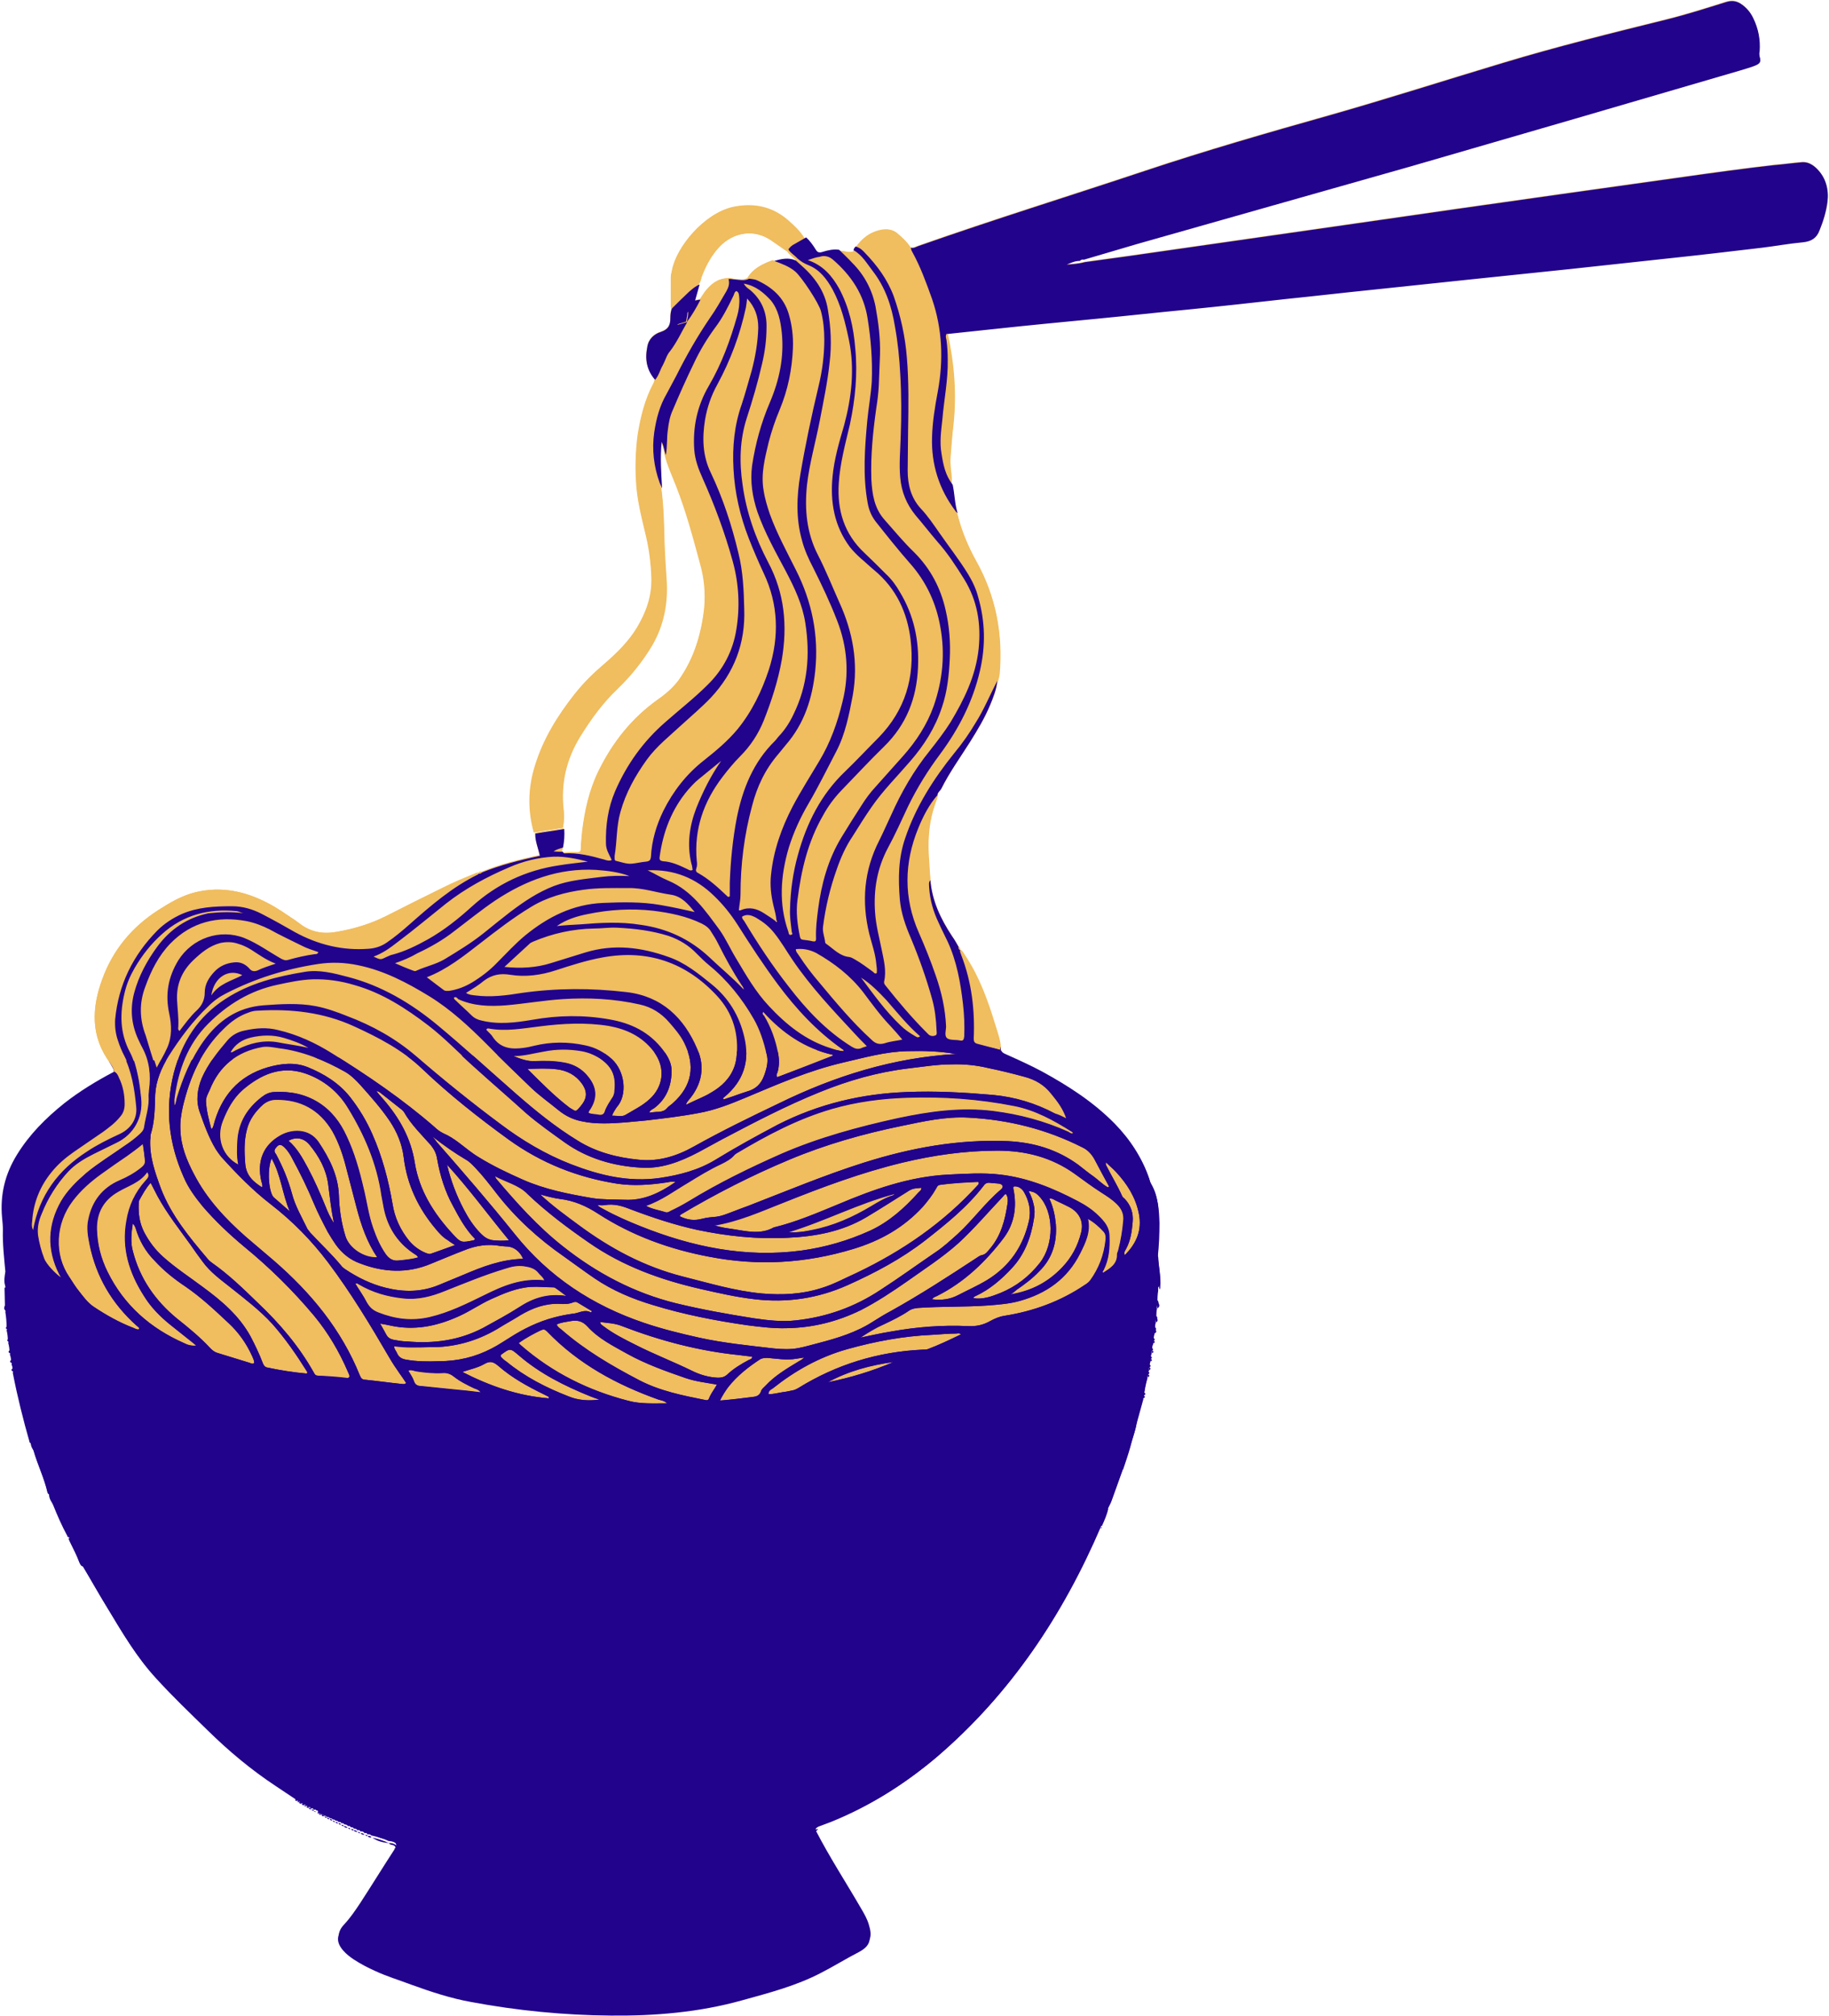 <?xml version="1.0" encoding="UTF-8" standalone="no"?><svg xmlns="http://www.w3.org/2000/svg" xmlns:xlink="http://www.w3.org/1999/xlink" fill="#000000" height="488.3" preserveAspectRatio="xMidYMid meet" version="1" viewBox="-0.3 -0.3 443.1 488.3" width="443.1" zoomAndPan="magnify"><g><g><g><path d="M136.1 206.2L136.1 206.2 136.1 206.2z" fill="none"/><path d="M134.2,205.7c0.6,0,1.1,0.1,1.6,0.1c0,0,0,0,0,0c0,0,0,0,0,0C135.3,205.8,134.8,205.7,134.2,205.7z" fill="none"/><path d="M135.9,204.8c0.1,0.4,0,0.7-0.2,1c0.1,0.1,0.2,0.3,0.4,0.4c1.1-0.3,2.3-0.1,3.4-0.1c0.6,0,0.9-0.2,0.9-0.9 c0.1-1.4,0.2-2.7,0.3-4.1c0.6-5.1,1.7-10.2,4-14.8c3.4-6.9,8-12.7,14.3-17.2c1.8-1.3,3.6-2.7,5-4.6c3.9-5.2,5.7-11.3,6.3-17.7 c0.4-3.6,0-7.1-1-10.6c-1.8-6.3-3.5-12.7-5.8-18.8c-1-2.6-2.2-5.1-2.9-7.8c-0.4-1-0.4-2-1-3.2c-0.4,4-0.1,7.6,0.1,11.3 c0,0,0,0,0,0c0.6,4.4,0.7,8.8,0.8,13.2c0.1,3,0.3,6,0.5,9c0.4,5.6-0.6,10.9-3.4,15.9c-2.3,4-5.1,7.5-8.4,10.6 c-3.6,3.5-6.5,7.4-9.1,11.6c-3.4,5.5-4.8,11.5-4,18c0.2,1.4,0.2,2.8-0.1,4.2c-2.3,0.4-4.7,0.7-7,1.1c2.3-0.4,4.7-0.7,7-1.1 C136.3,201.8,136.2,203.3,135.9,204.8z" fill="none"/><path d="M159.7,117.7C159.7,117.7,159.7,117.7,159.7,117.7c-0.2-0.5-0.4-0.9-0.6-1.4 C159.3,116.8,159.5,117.3,159.7,117.7z" fill="none"/><path d="M141.9,206.7c-1.9-0.4-3.8-0.6-5.7-0.5c0,0,0,0,0,0C138.1,206.1,140,206.3,141.9,206.7z" fill="none"/><path d="M121,328.1C121,328.1,121,328.1,121,328.1C121,328.1,121,328.1,121,328.1c0,0.1,0,0.1,0,0.2 C121,328.2,121,328.2,121,328.1z" fill="none"/><path d="M91.3,231.8c-0.3-0.1-0.6-0.2-1-0.4h0C90.7,231.6,91,231.7,91.3,231.8z" fill="none"/><path d="M192.2,63c0.3,0.3,0.6,0.5,0.9,0.8C192.8,63.5,192.5,63.3,192.2,63C192.2,63,192.2,63,192.2,63z" fill="none"/><path d="M192.6,62.7c-0.7-0.8-1.7-1.3-2.2-2.2c0.3-0.4,0.6-0.8,1.1-1.1c-0.4,0.3-0.8,0.6-1.1,1.1 c-1.2-0.8-2.4-1.7-3.6-2.5c-4.3-3-9.3-2-12.6,1.4c-2.1,2.1-3.4,4.6-4.4,7.4c-0.2,0.6-0.2,1.2-0.7,1.7c0,0,0,0,0,0 c-0.4,1.3-0.7,2.6-1.1,3.9c0.5-0.1,0.9-0.1,1.3-0.2c-0.9,1.9-2,3.7-3.2,5.4c0,0,0,0,0,0l0,0c0,0,0,0,0,0c1.3-1.7,2.3-3.5,3.2-5.4 c0.4-0.6,0.8-1.2,1.2-1.8c1.4-1.8,3-3.1,5.4-3.3c0.2,0.8,0.1,1.5-0.2,2.2c0.3-0.7,0.4-1.4,0.2-2.2c0.6-0.1,1.1,0.1,1.6,0.1 c1.1,0.1,2.3,0.4,3.4-0.2c0.4,0.1,0.8,0.1,1.3,0.2c-0.4-0.1-0.8-0.1-1.3-0.2c1.4-2.3,3.6-3.4,6.2-3.9c0,0,0,0,0,0 c1.7-0.5,3.5-0.9,5.2-0.1c0,0,0,0,0,0C192.3,62.9,192.5,62.8,192.6,62.7z" fill="none"/><path d="M90.3,231.4L90.3,231.4c0.5-0.2,1.1-0.4,1.6-0.7C91.4,231,90.8,231.2,90.3,231.4z" fill="none"/><path d="M187.3,222.8L187.3,222.8c-0.9-0.6-1.9-1.2-2.8-1.9C185.4,221.6,186.4,222.2,187.3,222.8z" fill="none"/><path d="M191.5,65.2c-1.4-1-3-1.5-4.5-2.1c0,0,0,0,0,0C188.5,63.7,190.1,64.2,191.5,65.2z" fill="none"/><g id="change1_1"><path d="M439.8,40.5c-1-1-2.2-1.7-3.6-1.6c-2.3,0.2-4.5,0.5-6.8,0.7c-7.1,0.8-14.3,1.8-21.4,2.8 c-10,1.4-20,2.8-29.9,4.2c-8.5,1.2-16.9,2.4-25.4,3.6c-9,1.3-18,2.6-27.1,3.9c-9.1,1.3-18.2,2.6-27.2,3.9 c-8.4,1.2-16.7,2.4-25.1,3.6c-3.6,0.5-7.3,1-10.9,1.5c-1.4,0.4-3,0.5-4.4,0.6c1-0.4,2-0.9,3.1-0.9c0,0,0.1,0,0.1,0 c0.3-0.3,0.6-0.4,1-0.3c4.3-1.3,8.6-2.5,12.9-3.8c22.1-6.3,44.2-12.5,66.3-18.8c26.6-7.7,53.1-15.4,79.7-23.2 c1.2-0.4,2.5-0.7,3.7-1.2c1.2-0.5,1.5-0.9,1.1-2.2c-0.1-0.5-0.1-0.9,0-1.3c0.2-2.8-0.3-5.4-1.5-7.9c-0.7-1.5-1.7-2.7-3.1-3.6 c-1.1-0.7-2.2-0.8-3.5-0.4c-4.8,1.5-9.5,3-14.3,4.2c-13.3,3.3-26.7,6.6-39.9,10.6c-14,4.2-28,8.7-42.1,12.7 c-14.9,4.2-29.8,8.5-44.5,13.4c-18.3,6.1-36.7,11.8-54.9,18.2c-0.6,0.2-1.1,0.6-1.8,0.4c-0.9-1.4-2.1-2.5-3.4-3.5 c-1-0.8-2.2-1-3.5-0.8c-2.9,0.5-4.9,2.1-6.5,4.4c-0.2,0.3-0.5,0.5-0.5,0.9c-1.3,0.4-2.5-0.4-3.7-0.1c-1.4-0.2-2.7,0.1-4,0.5 c-0.8,0.3-1.2,0.1-1.7-0.6c-0.7-1-1.4-2.1-2.3-2.9c-1.1-1.8-2.6-3.2-4.2-4.6c-3.9-3.3-8.3-4.1-13.2-3.1 c-7.1,1.6-13.7,9.8-14.7,15.2c-0.1,0.6-0.3,1.1-0.3,1.7c0,2.5,0,5,0,7.5c-0.1,0.8-0.2,1.7-0.2,2.5c0,1.7-0.5,2.7-2.3,3.3 c-1.6,0.5-3,1.7-3.3,3.7c-0.6,3-0.1,5.6,1.9,7.9v0c-0.1,0.4-0.2,0.8-0.4,1.1c-2,3.8-3,7.9-3.7,12.1c-0.6,4.4-0.7,8.8-0.3,13.2 c0.4,4,1.4,7.8,2.3,11.6c0.8,3.4,1.2,6.8,1.3,10.2c0.1,4.4-1.3,8.2-3.5,11.9c-2,3.3-4.7,6-7.7,8.6c-2.7,2.3-5.2,4.7-7.4,7.5 c-4.1,5.2-7.6,10.8-9.6,17.3c-1.7,5.4-1.8,10.8-0.3,16.2c2.3-0.4,4.7-0.7,7-1.1c0.2-1.4,0.2-2.8,0.1-4.2c-0.8-6.5,0.6-12.5,4-18 c2.6-4.2,5.5-8.2,9.1-11.6c3.3-3.2,6.1-6.7,8.4-10.6c2.8-4.9,3.8-10.2,3.4-15.9c-0.2-3-0.4-6-0.5-9c-0.1-4.4-0.2-8.8-0.8-13.2 c0,0,0,0,0,0c0,0,0,0,0,0c-0.2-0.5-0.4-0.9-0.6-1.4c0.2,0.5,0.4,0.9,0.6,1.4c-0.2-3.7-0.5-7.3-0.1-11.3c0.6,1.2,0.7,2.2,1,3.2 c0.7,2.7,1.9,5.2,2.9,7.8c2.4,6.1,4.1,12.5,5.8,18.8c1,3.5,1.3,7,1,10.6c-0.7,6.4-2.5,12.4-6.3,17.7c-1.4,1.8-3.1,3.3-5,4.6 c-6.3,4.5-10.9,10.3-14.3,17.2c-2.3,4.7-3.4,9.7-4,14.8c-0.1,1.3-0.3,2.7-0.3,4.1c0,0.6-0.3,0.9-0.9,0.9c-1.1,0-2.3-0.1-3.4,0.1 l0,0c1.9-0.1,3.8,0.1,5.7,0.5c-1.9-0.4-3.8-0.6-5.7-0.5c0,0,0,0,0,0c0,0,0,0,0,0c0,0,0,0,0,0c-0.1-0.1-0.2-0.3-0.4-0.4 c0,0,0,0,0,0c-0.5,0-1-0.1-1.6-0.1c0.6,0,1.1,0.1,1.6,0.1c0,0,0,0,0,0c0.2-0.3,0.2-0.7,0.2-1c0.3-1.5,0.4-3,0.3-4.5 c-2.3,0.4-4.7,0.7-7,1.1c0,1.8,0.7,3.5,1.1,5.4c-4.8,1-9.5,2.2-14,4c-0.3,0-0.6,0-0.8,0.3c-0.4-0.1-0.8,0.1-1.1,0.3 c-2.5,1-4.9,2-7.3,3.2c-4.7,2.3-9.3,4.6-14,7c-3.8,1.9-7.8,3.1-11.9,3.8c-3.3,0.6-6.3,0.1-9-2c-0.4-0.3-0.7-0.5-1.1-0.8 c-2.1-1.4-4.2-2.9-6.5-4.1c-5.5-2.9-11.3-4.2-17.6-2.7c-3.3,0.8-6.2,2.5-9,4.3c-6.4,4.1-11,9.6-13.6,16.7c-2.6,7-2.9,14,1.9,20.4 l215.8-3.3c0-2.1-0.8-4.1-1.4-6.1c-1.8-5.9-3.9-11.7-7.4-16.9c-0.3-0.4-0.5-1-1.1-1.2c0.1-0.4-0.1-0.6-0.4-0.8 c-0.5-0.9-1.1-1.7-1.6-2.6c-2.7-4.1-4.8-8.5-5.2-13.5c-0.1-2.1-0.3-4.2-0.4-6.3c-0.2-4.2,0.2-8.3,1.6-12.2 c0.2-0.7,0.6-1.3,0.6-2.1c0-0.7,0.7-1,0.9-1.5c2-4,4.6-7.6,7-11.4c1.8-2.8,3.5-5.7,4.8-8.8c0.8-1.9,1.6-3.9,1.8-6c0,0,0,0,0,0 c0.1-0.6,0.3-1.2,0.4-1.8c0.8-9.6-0.9-18.7-5.6-27.1c-2.1-3.7-3.7-7.6-4.7-11.8c-0.7-2.2-0.7-4.6-1.2-6.9c0-1.1,0-2.2-0.2-3.2 c-0.1-1.1-0.2-2.3-0.1-3.4c0.2-2.6,0.4-5.2,0.7-7.8c0.8-7.4,0.2-14.8-1.4-22.1c3.8-0.4,7.5-0.8,11.3-1.2c8.3-0.9,16.7-1.7,25-2.5 c7.3-0.7,14.5-1.5,21.8-2.2c8.1-0.8,16.1-1.7,24.2-2.6c6.9-0.7,13.7-1.5,20.6-2.2c7.9-0.8,15.8-1.7,23.7-2.5c8-0.8,16-1.7,24-2.5 c8-0.9,16-1.7,24-2.6c7.6-0.8,15.2-1.7,22.8-2.6c3.3-0.4,6.5-1,9.8-1.3c2.1-0.2,3.4-1,4.1-2.9c0.9-2.2,1.6-4.5,1.9-6.8 C442.8,45.6,442,42.8,439.8,40.5z M91.3,231.8c-0.3-0.1-0.6-0.2-1-0.4h0l0,0c0.5-0.2,1.1-0.4,1.6-0.7c-0.5,0.3-1,0.5-1.6,0.7 C90.7,231.6,91,231.7,91.3,231.8z M187.3,222.8c-0.9-0.6-1.9-1.2-2.8-1.9C185.4,221.6,186.4,222.2,187.3,222.8L187.3,222.8z M192.2,63c-1.8-0.8-3.5-0.5-5.2,0.1c1.5,0.6,3.1,1.1,4.5,2.1c-1.4-1-3-1.5-4.5-2.1c0,0,0,0,0,0c0,0,0,0,0,0 c-2.6,0.5-4.8,1.6-6.2,3.9c0.4,0.1,0.8,0.1,1.3,0.2c-0.4-0.1-0.8-0.1-1.3-0.2c-1.1,0.6-2.2,0.3-3.4,0.2c-0.5-0.1-1.1-0.3-1.6-0.1 c0.2,0.8,0.1,1.5-0.2,2.2c0.3-0.7,0.4-1.4,0.2-2.2c-2.4,0.1-4,1.5-5.4,3.3c-0.4,0.6-0.8,1.2-1.2,1.8c-0.9,1.9-2,3.7-3.2,5.4 c0,0,0,0,0,0l0,0c0,0,0,0,0,0c1.3-1.7,2.3-3.5,3.2-5.4c-0.4,0-0.8,0.1-1.3,0.2c0.4-1.3,0.7-2.6,1.1-3.9c0,0,0,0,0,0 c0.5-0.5,0.5-1.1,0.7-1.7c1-2.7,2.4-5.3,4.4-7.4c3.3-3.4,8.3-4.4,12.6-1.4c1.2,0.8,2.4,1.7,3.6,2.5c0.3-0.4,0.6-0.8,1.1-1.1 c-0.4,0.3-0.8,0.6-1.1,1.1c0.6,0.9,1.5,1.5,2.2,2.2C192.5,62.8,192.3,62.9,192.2,63C192.2,63,192.2,63,192.2,63 C192.2,63,192.2,63,192.2,63c0.3,0.3,0.6,0.5,0.9,0.8C192.8,63.5,192.5,63.3,192.2,63z" fill="#f0bd5f"/></g><g id="change2_1"><path d="M27,258.3c0.2,0.3,0.2,0.6,0.3,1c-4.2,2.2-8.3,4.7-12,7.6c-4.5,3.6-8.5,7.6-11.5,12.5 c-2.9,4.7-4.1,9.7-3.6,15.2c0.1,1,0.2,2,0.2,3c-0.1,3.4,0.3,6.8,0.6,10.1c0.5,0.7,1,1.4,1.5,2.1c-0.5-0.7-1-1.4-1.5-2.1 c-0.2,1.2-0.4,2.4,0,3.6c0,1.5,0.1,3,0.1,4.5c-0.4,0.5-0.4,0.9,0.1,1.4c0.2,1.2,0.3,2.5,0.3,3.7c-0.3,0.2-0.3,0.5,0,0.7 c0.2,0.8,0.3,1.6,0.3,2.4c-0.3,0.3-0.3,0.5,0.1,0.7c0.2,0.7,0.3,1.4,0.3,2.1c-0.4,0.3-0.3,0.5,0.1,0.7c0.2,0.5,0.3,1.1,0.3,1.7 c-0.4,0.3-0.3,0.5,0.1,0.7c0.2,0.4,0.3,0.9,0.2,1.3c-0.4,0.3-0.3,0.5,0.1,0.7c1.1,5.7,2.5,11.3,4.1,16.9c0,0.2,0.1,0.3,0.3,0.4 c0,0,0,0,0,0c-0.1,0.7,0.3,1.3,0.5,1.9c1,3.4,2.6,6.7,3.4,10.2c0,0.2,0.3,0.3,0.4,0.5c0,1,0.8,1.7,1.1,2.5c1,2.5,2.1,5,3.4,7.4 c0,0.2,0.1,0.3,0.3,0.3c0,0,0,0,0,0c-0.1,0.5,0.1,0.9,0.3,1.3c0.8,1.6,1.6,3.2,2.2,4.8c0.2,0.4,0.3,0.8,0.8,1 c2.1,3.5,4.1,7.1,6.2,10.5c3.5,5.8,6.9,11.6,11.5,16.6c4,4.4,8.3,8.5,12.6,12.7c5.1,5,10.5,9.5,16.4,13.4 c1.6,1.1,3.2,2.1,4.8,3.2c0.1,0.3,0.3,0.4,0.5,0.3c0,0,0.1,0.1,0.1,0.1c0,0.2,0.2,0.3,0.4,0.2c0,0,0,0,0,0 c0.1,0.3,0.3,0.4,0.6,0.4c0,0,0.1,0,0.1,0c0.1,0.3,0.3,0.4,0.6,0.3c0,0,0.1,0.1,0.1,0.1c0,0.2,0.2,0.3,0.4,0.2c0,0,0,0,0,0 c0.1,0.3,0.3,0.4,0.6,0.3c0,0,0.1,0,0.1,0c0.1,0.3,0.3,0.4,0.6,0.3c0,0,0.1,0,0.1,0c0.1,0.3,0.3,0.4,0.6,0.3c0,0,0.1,0,0.1,0 c0.1,0.2,0.2,0.3,0.4,0.2c0.1,0,0.2,0.1,0.3,0.1c0,0.2,0.2,0.3,0.3,0.2c0,0,0,0,0,0c0.1,0.3,0.3,0.4,0.6,0.3c0,0,0,0,0,0 c0.1,0.3,0.3,0.4,0.6,0.3c0,0,0.1,0,0.1,0c0.1,0.3,0.3,0.4,0.6,0.3c0,0,0.1,0,0.1,0c0.1,0.3,0.3,0.4,0.6,0.3c0,0,0.1,0,0.1,0 c0.1,0.3,0.3,0.4,0.6,0.3c0,0,0.1,0,0.1,0c0.1,0.3,0.3,0.4,0.6,0.3c0,0,0.1,0,0.1,0c0.1,0.3,0.3,0.4,0.6,0.3c0,0,0.1,0,0.1,0 c0.1,0.3,0.3,0.4,0.6,0.3c0,0,0.1,0,0.1,0c0.1,0.3,0.3,0.4,0.6,0.3c0,0,0,0,0,0c0.2,0.4,0.5,0.4,0.9,0.4c0,0,0.1,0,0.1,0 c0.1,0.3,0.3,0.3,0.6,0.3c0,0,0.1,0,0.1,0c0.1,0.3,0.4,0.4,0.6,0.3c0,0,0,0,0,0c0.2,0.4,0.5,0.4,0.9,0.4c0,0,0.1,0,0.1,0 c0.1,0.3,0.4,0.3,0.6,0.3c0,0,0.1,0,0.1,0c0.2,0.4,0.5,0.4,0.9,0.4c0,0,0.1,0,0.1,0c0.1,0.3,0.4,0.3,0.6,0.3c0,0,0.1,0,0.1,0 c0.2,0.4,0.6,0.4,0.9,0.3c0,0,0.1,0,0.1,0c1.2,0.9,2.6,1.3,4,1.3c0,0,0,0,0,0c0,0,0,0,0,0c0.2,0.4,0.6,0.4,1,0.5 c0.6,0.2,0.7,0.6,0.7,1.2c-0.1,0.1-0.1,0.2-0.2,0.4c-0.2,0-0.2,0.2-0.2,0.3c-2.8,4.3-5.5,8.7-8.3,13c-1.2,1.8-2.4,3.6-3.9,5.2 c-1.8,1.9-1.7,3.7,0,5.6c0.7,0.8,1.6,1.5,2.5,2.1c1.7,1.1,3.4,2,5.2,2.8c2.8,1.3,5.8,2.2,8.7,3.3c4.7,1.7,9.5,3.3,14.5,4.2 c11.2,2.1,22.5,3.2,33.9,3.3c10.8,0.1,21.4-0.8,31.8-3.7c6.5-1.8,13.1-3.5,19.2-6.7c3.1-1.6,6-3.4,9.1-5c2.6-1.4,3.1-2.9,2.2-5.8 c-0.4-1.4-1.1-2.6-1.8-3.8c-3.7-6.4-7.7-12.5-11.1-19.1c-0.1-0.5,0.5-0.7,0.7-1c1.1-0.4,2.1-0.8,3.2-1.2 c9.4-3.8,17.8-9.1,25.5-15.6c17.9-15.3,30.6-34.4,39.8-55.9c0.2,0,0.3-0.1,0.2-0.3c0-0.1,0.1-0.3,0.1-0.4 c0.6-1.3,1.2-2.7,1.5-4.1c0.3-0.6,0.6-1.1,0.8-1.7c0.9-2.6,1.9-5.2,2.8-7.8c0.6-1.8,1.2-3.5,1.7-5.3c0.6-2.1,1.4-4,1.6-6.2 c0.5-1.9,1.1-3.9,1.6-5.8c0.4-0.2,0.6-0.4,0.1-0.7c0.2-1.5,0.5-3,0.9-4.4c0.4-0.2,0.5-0.4,0.1-0.7c0-0.4,0-0.7,0.2-1 c0.4-0.2,0.5-0.4,0.1-0.7c0-0.5,0-0.9,0.2-1.3c0.4-0.2,0.5-0.4,0.1-0.7c0-0.5,0-0.9,0.2-1.3c0.4-0.2,0.5-0.4,0.1-0.7 c0-0.6,0-1.1,0.3-1.7c0.4-0.2,0.5-0.4,0.1-0.7c0-0.6,0-1.1,0.2-1.7c0.5-0.3,0.5-0.6,0.1-1c0-0.6,0-1.1,0.2-1.7 c0.5-0.3,0.5-0.6,0.1-1c0-0.8,0-1.6,0.2-2.4c0.5-0.4,0.5-0.9,0.1-1.4c0-1,0-2.1,0.2-3.1c0.2-0.2,0.3-0.4,0.4-0.7 c0.2-2.4-0.4-4.8-0.5-7.2c0-0.1-0.1-0.2-0.2-0.2c0.4-2.7,0.5-5.4,0.4-8.1c0-3.2-0.2-6.3-2-9.2c-0.1-0.2-0.2-0.4-0.2-0.6 c-1.7-5.2-4.6-9.7-8.4-13.6c-5.2-5.3-11.3-9.2-17.7-12.7c-2.8-1.5-5.7-2.8-8.6-4.1c-0.7-0.3-1.3-0.6-1.4-1.5 c0.1-0.2,0-0.2-0.2-0.2l-215.8,3.3C26.6,257.6,26.8,258,27,258.3z M121,328C121,328.1,121,328.1,121,328c0,0.1,0,0.2,0,0.3 C121,328.2,121,328.2,121,328C121,328.1,121,328.1,121,328z" fill="#22038c"/></g></g></g></g><g><g id="change1_2"><path d="M220.3,59.7c0,0.3,0.1,0.7,0.3,1c2,3.6,3.4,7.5,4.8,11.4c2.5,7.3,2.8,14.8,1.4,22.4 c-0.7,3.7-1.3,7.4-1.4,11.1c-0.2,6.6,1.7,12.6,5.7,17.9c0.1,0.2,0.3,0.3,0.5,0.5c1,4.1,2.6,8,4.7,11.8c4.7,8.5,6.4,17.5,5.6,27.1 c-0.1,0.6-0.2,1.2-0.4,1.8c-1.9,3.4-3.3,7.1-5.3,10.4c-1.5,2.6-3.3,5-5.2,7.4c-5,6.3-9.3,12.9-11.9,20.6 c-1.6,4.9-1.7,9.9-1.3,14.9c0.3,3.3,1.4,6.4,2.7,9.4c2.1,4.7,3.7,9.6,5.1,14.6c0.7,2.5,1,5.1,1.1,7.7c0,0.4,0.2,1-0.3,1.2 c-0.5,0.2-1.1,0.2-1.6-0.2c-0.2-0.2-0.4-0.4-0.6-0.6c-3.5-3.5-6.8-7.3-9.8-11.2c-0.2-0.3-0.5-0.6-0.4-1.1c0.6-2.6-0.2-5.2-0.6-7.7 c-0.6-3-1.4-5.9-1.6-9c-0.4-5.5,0.5-10.7,3.1-15.6c1.7-3.3,3.2-6.7,4.9-10.1c2.2-4.5,4.8-8.7,7.8-12.7c4.5-6.1,7.9-12.7,9.6-20.1 c1.4-6,1.3-11.9-0.4-17.8c-0.6-2-1.5-3.9-2.5-5.7c-2.1-3.5-4.6-6.6-6.9-9.9c-1.4-2-2.9-4.1-4.5-5.9c-2.4-2.6-3.2-5.8-3.2-9.2 c0-3.2,0-6.5,0.1-9.7c0.1-5.9,0.2-11.8-0.3-17.7c-0.4-5.1-1.5-10.1-3.2-14.9c-1.4-4-3.9-7.4-6.9-10.4c-0.7-0.7-1.4-1.4-2.3-1.6 c1.6-2.3,3.6-4,6.5-4.4c1.3-0.2,2.5,0,3.5,0.8C218.2,57.2,219.3,58.4,220.3,59.7z M202.6,60.6c1.1,1.1,2.2,2.1,3.2,3.2 c2.9,2.9,4.8,6.5,5.6,10.5c0.7,3.8,1.2,7.7,1.1,11.6c-0.1,2.5-0.2,5.1-0.3,7.6c-0.1,1.8-0.3,3.6-0.6,5.4 c-0.8,5.7-1.4,11.5-1.2,17.3c0.2,3.6,0.7,7,3.2,9.8c2.4,2.7,4.6,5.4,7.2,7.9c3.9,3.9,6.4,8.6,7.6,14c0.9,3.9,1.2,7.8,1,11.8 c-0.2,4-0.6,7.9-1.9,11.7c-1.6,4.9-4.3,9.2-7.7,13.1c-3.1,3.6-6.6,7.1-9.3,11c-1.6,2.3-3.1,4.7-4.6,7.1c-1.7,2.5-2.9,5.2-3.9,8.1 c-1.6,4.5-2.7,9.1-3.3,13.8c-0.2,1.3,0.4,2.6,0.5,3.8c0,0.2,0.2,0.4,0.4,0.5c1.7,1.2,3.2,2.9,5.5,3.1c0.5,0.1,1,0.4,1.5,0.7 c1.4,0.8,2.7,1.8,4.1,2.8c0.3,0.2,0.5,0.7,1,0.4c0.1-0.7,0-1.5-0.1-2.2c-0.2-2.5-1.1-4.9-1.7-7.3c-1.9-7.8-1.3-15.4,2.4-22.6 c1-2,1.9-4.1,2.9-6.2c2.5-5.6,5.5-10.8,9.3-15.5c1.8-2.3,3.6-4.6,5.1-7c3.3-5.5,6.1-11.2,6.8-17.8c0.6-6-0.3-11.6-3.5-16.8 c-2-3.2-4-6.3-6.5-9.1c-1.8-2.1-3.5-4.3-5.3-6.4c-2.2-2.7-3.4-5.7-3.7-9.1c-0.3-3.2,0-6.5,0.1-9.7c0.2-5.2,0.2-10.3-0.1-15.4 c-0.2-3.9-0.6-7.8-1.3-11.6c-0.8-4.9-2.3-9.4-5.4-13.4c-1.4-1.8-2.5-3.8-4.6-5C205.1,61.1,203.9,60.3,202.6,60.6z M136.3,196.1 c-0.8-6.5,0.6-12.5,4-18c2.6-4.2,5.5-8.2,9.1-11.6c3.3-3.2,6.1-6.7,8.4-10.6c2.8-4.9,3.8-10.2,3.4-15.9c-0.2-3-0.4-6-0.5-9 c-0.1-4.4-0.2-8.8-0.8-13.2c-0.2-0.5-0.4-0.9-0.6-1.4c-1.4-3.9-1.9-8-1.3-12.2c0.5-3.3,1.3-6.4,3-9.3c0.8-1.5,1.6-3,2.4-4.5 c2.4-4.8,5.1-9.5,8.1-13.9c1.5-2.1,2.7-4.3,4-6.5c0.5-0.9,0.8-1.8,0.5-2.9c-2.4,0.1-4,1.5-5.4,3.3c-0.4,0.6-0.8,1.2-1.2,1.8 c-1,1.9-2,3.7-3.3,5.4l0,0c-1.4,2.4-2.5,4.9-4.2,7.1c-0.7,1-1.1,2.2-1.7,3.3c-0.6,1.2-1,2.5-1.9,3.6c-0.1,0.4-0.2,0.8-0.4,1.1 c-2,3.8-3,7.9-3.7,12.1c-0.6,4.4-0.7,8.8-0.3,13.2c0.4,4,1.4,7.8,2.3,11.6c0.8,3.4,1.2,6.8,1.3,10.2c0.1,4.4-1.3,8.2-3.5,11.9 c-2,3.3-4.7,6-7.7,8.6c-2.7,2.3-5.2,4.7-7.4,7.5c-4.1,5.2-7.6,10.8-9.6,17.3c-1.7,5.4-1.8,10.8-0.3,16.2c2.3-0.4,4.7-0.7,7-1.1 C136.4,198.9,136.4,197.5,136.3,196.1z M114.5,211.4c-2.5,1-4.9,2-7.3,3.2c-4.7,2.3-9.3,4.6-14,7c-3.8,1.9-7.8,3.1-11.9,3.8 c-3.3,0.6-6.3,0.1-9-2c-0.4-0.3-0.7-0.5-1.1-0.8c-2.1-1.4-4.2-2.9-6.5-4.1c-5.5-2.9-11.3-4.2-17.6-2.7c-3.3,0.8-6.2,2.5-9,4.3 c-6.4,4.1-11,9.6-13.6,16.7c-2.6,7-2.9,14,1.9,20.4c0.2,0.3,0.4,0.7,0.6,1c0.2,0.3,0.2,0.6,0.3,1c0.6,0.3,0.8,0.8,1,1.3 c1,2,1.4,4.2,1.4,6.4c0,1.2-0.3,2.2-1.1,3.1c-1.2,1.5-2.7,2.6-4.2,3.7c-2.3,1.6-4.7,3.2-7,4.8c-2,1.4-3.9,3-5.4,4.9 c-2.8,3.4-4.4,7.4-4.7,11.8c-0.1,0.8-0.2,1.7,0.4,2.5c1.5-8.5,6.1-14.6,13.1-19.1c2.4-1.6,5-2.9,7.6-4.1c3-1.3,4.6-3.8,4.3-6.7 c-0.4-4.3-1.1-8.7-3.1-12.6c-0.6-1.1-1.1-2.4-1.5-3.6c-0.6-1.7-0.8-3.4-0.7-5.2c0.8-8.4,4.3-15.5,10.2-21.5c1.7-1.7,3.7-3,5.9-4 c3.9-1.7,8-1.9,12.2-1.9c2.6,0,5,0.7,7.3,1.9c2.7,1.4,5.4,2.9,8,4.4c5.5,3,11.5,4.5,17.8,4c1.6-0.1,3.1-0.6,4.4-1.5 c1.9-1.3,3.7-2.8,5.4-4.3c5.2-4.6,10.4-9.1,16.7-12.2c0.1,0,0.1-0.2,0.2-0.2C115.2,211,114.9,211.3,114.5,211.4z M190.4,53 c-3.9-3.3-8.3-4.1-13.2-3.1c-7.1,1.6-13.7,9.8-14.7,15.2c-0.1,0.6-0.3,1.1-0.3,1.7c0,2.5,0,5,0,7.5c1.4-1.3,2.7-2.7,4.1-4 c0.8-0.7,1.6-1.5,2.6-1.8c0.5-0.5,0.5-1.1,0.7-1.7c1-2.7,2.4-5.3,4.4-7.4c3.3-3.4,8.3-4.4,12.6-1.4c1.2,0.8,2.4,1.7,3.6,2.5 c0.4-0.6,0.9-1,1.5-1.3c0.9-0.5,1.9-1.1,2.8-1.6C193.6,55.7,192,54.3,190.4,53z M224.6,206.7c-0.2-4.2,0.2-8.3,1.6-12.2 c0.2-0.7,0.6-1.3,0.6-2.1c-2,2.3-3.4,5-4.6,7.9c-3.5,8.5-3.6,17,0.1,25.4c1.5,3.4,2.9,6.9,4.1,10.4c1.4,4,2.3,8,2.5,12.3 c0,1-0.5,2.3,0.3,2.9c0.7,0.5,2,0.3,3,0.5c0.9,0.2,1-0.2,1.1-1c0.1-2.6,0-5.2-0.3-7.8c-0.6-5.2-1.5-10.3-3.7-15.1 c-0.7-1.5-1.5-3-2.2-4.6c-1.3-2.7-2.1-5.5-2.3-8.5c0-0.6-0.2-1.3,0.3-1.8C224.9,210.9,224.7,208.8,224.6,206.7z M240.7,247.9 c-1.8-5.9-3.9-11.7-7.4-16.9c-0.3-0.5-0.5-1.1-1.1-1.2c-0.1,0.5,0.2,0.9,0.3,1.3c2.5,6.5,3.3,13.2,3,20.2c0,0.7,0.2,1,0.8,1.2 c1.9,0.5,3.8,1,5.7,1.5C242.1,251.9,241.3,249.9,240.7,247.9z M230,113.9c-0.1-1.1-0.2-2.3-0.1-3.4c0.2-2.6,0.4-5.2,0.7-7.8 c0.8-7.4,0.2-14.8-1.4-22.1c0,0-0.1-0.1-0.1-0.1c0,0-0.1,0-0.1,0.1c-0.2,0.5-0.1,1,0,1.5c0.3,1.6,0.3,3.1,0.3,4.7 c0.1,4.9-0.8,9.7-1.3,14.5c-0.2,2.8-0.6,5.5-0.2,8.3c0.4,2.6,0.9,5.2,2.4,7.5C230.1,116,230.2,114.9,230,113.9z M231.9,229 c0,0.3,0,0.7,0.4,0.8C232.4,229.5,232.2,229.3,231.9,229z M115.6,211.2c0.3,0.1,0.6-0.1,0.8-0.3 C116,210.8,115.8,210.8,115.6,211.2z M242.1,254c0,0.1,0,0.3,0.2,0.2C242.4,254,242.3,254,242.1,254z M161.2,286.1 c-4,0.6-8,0.9-12,0.3c-9.6-1.5-18.4-5-26.3-10.7c-7.3-5.3-14.4-10.9-20.9-17.1c-4.8-4.6-10.6-7.6-16.5-10.3 c-7.4-3.4-15.3-4.3-23.4-3.8c-0.8,0-1.6,0.2-2.3,0.5c-2.3,0.8-4.2,2.2-5.9,3.9c-5.4,5.2-8.2,11.7-9.9,18.8 c-0.4,1.8-0.7,3.7-0.6,5.6c0.1,3.9,1.5,7.4,3.3,10.8c3.1,6,7.6,10.8,12.6,15.2c2.2,1.9,4.5,3.8,6.7,5.7c9,7.8,16.4,16.7,20.9,27.9 c0.3,0.7,0.6,1,1.4,1c2.9,0.3,5.7,0.7,8.6,1c0.4,0,0.7,0.2,1.2-0.2c-0.5-0.8-1-1.5-1.5-2.2c-0.9-1.3-1.8-2.6-2.6-4 c-4.6-7.9-9.3-15.7-14.8-23c-4-5.3-8.6-10-13.9-14.1c-4.4-3.4-8.3-7.4-12-11.5c-0.5-0.6-0.9-1.2-1.3-1.8c-1.7-2.8-2.8-5.9-3.9-9 c-1-2.8-0.6-5.6,0.5-8.3c1.5-3.4,3.8-6.3,6.2-9.1c1.1-1.3,2.6-2.1,4.2-2.4c2.7-0.6,5.4-0.8,8.1-0.1c4.7,1.1,9,3.1,13,5.6 c8.7,5.4,17.2,11.2,24.9,17.9c0.6,0.6,1.3,1.1,2.1,1.5c1.4,0.6,2.6,1.4,3.8,2.3c1.6,1.2,3.1,2.5,4.8,3.5c3.4,2.1,7,3.8,10.6,5.4 c5.4,2.4,11.1,3.5,16.9,4.5c2.5,0.4,5.2,0.3,7.8,0.4c4.7,0.2,8.6-1.7,12.5-4.3C162.4,285.8,161.9,286,161.2,286.1z M84.4,333 c-0.1-0.3-0.2-0.6-0.4-1c-2.1-4.9-4.8-9.5-8.2-13.6c-5.1-6.1-10.8-11.7-16.9-16.7c-3.6-3-7-6.2-10.1-9.8c-1.8-2.2-3.5-4.5-4.6-7.1 c-3.6-8.1-4.6-16.5-2.4-25.2c2-7.6,5.9-13.7,12.6-18c5.9-3.8,12.4-5.4,19.1-6.5c3.5-0.6,7,0.3,10.4,1.2 c8.2,2.1,15.4,6.4,21.8,11.7c6.5,5.4,12.7,11.1,19.1,16.7c4.7,4.1,9.5,8,14.9,11.3c4.5,2.8,9.6,4.1,14.8,4.6 c4.8,0.5,9.2-0.9,13.3-3.2c6.8-3.8,13.8-7.2,20.7-10.5c13.5-6.6,27.6-11,42.7-11.9c0,0,0.1,0.1,0,0.1c0,0.2,0.2-0.2,0.1-0.1 c-3.9-0.7-7.8-0.8-11.7-0.7c-5.4,0.1-10.6,1.6-15.8,2.8c-8.1,1.9-15.7,5.2-23.3,8.4c-3.8,1.6-7.6,3.1-11.6,3.8 c-4.2,0.8-8.5,1.3-12.8,1.8c-3.3,0.3-6.6,0.7-10,0.7c-1.8,0-3.6-0.1-5.4-0.5c-2.1-0.4-4-1.3-5.7-2.7c-2.2-1.8-4.6-3.5-6.7-5.5 c-3.6-3.5-7.2-6.9-10.7-10.5c-4.3-4.3-8.7-8.4-13.9-11.6c-5.4-3.3-10.9-6.2-17.2-7.5c-3.3-0.7-6.5-0.8-9.8-0.3 c-7.8,1.2-15.2,3.5-22.2,7.1c-1.6,0.8-3,1.8-4.3,3.1c-3.8,3.6-6.9,7.8-9.7,12.2c-1.7,2.8-3,5.8-3.2,9.2c-0.1,3.3-0.1,6.6-1.1,9.7 c-0.1,0.4,0,0.8-0.1,1.2c-0.2,4.2,1.2,8.1,2.6,11.9c2.5,6.5,6.9,11.8,11.3,17c0.3,0.4,0.7,0.7,1.1,1c4,2.8,7.5,6.2,11,9.6 c5.3,5,10,10.5,13.6,16.9c0.2,0.4,0.4,0.8,1,0.8c2.4,0.2,4.8,0.5,7.2,0.7C84.3,333.2,84.4,333.1,84.4,333z M180.8,67 c0.6,0.1,1.1,0.1,1.7,0.3c3.8,1.7,6.7,4.2,7.9,8.3c0.8,2.7,1.1,5.4,1,8.2c-0.2,5.1-1.2,10.1-3.2,14.9c-1.1,2.6-2,5.3-2.7,8 c-0.9,3.8-1.9,7.6-1.2,11.6c0.3,2,0.9,3.9,1.5,5.7c1.7,4.7,4.1,9.1,6.3,13.5c3.9,7.7,5.6,15.9,4.7,24.5 c-0.7,6.6-2.6,12.7-7.1,17.9c-0.6,0.7-1.2,1.5-1.8,2.2c-3.2,3.7-5.2,7.9-6.4,12.6c-1.9,7-2.8,14.2-2.8,21.5c0,1.3-0.3,2.5-0.4,3.8 c0.3,0,0.5,0,0.6-0.1c2-0.8,3.8-0.3,5.5,0.8c0.9,0.6,1.9,1.2,2.8,1.9c0.1-0.1,0.1-0.1,0.2-0.2c-0.1-1.2-0.4-2.3-0.7-3.5 c-0.6-2.5-0.9-5-0.6-7.6c0.6-5.8,2.5-11.2,5.2-16.4c2-3.8,4.3-7.4,6.5-11.1c2.7-4.5,4.4-9.3,5.6-14.3c1.7-6.7,1.2-13.3-1.3-19.7 c-1.7-4.4-3.7-8.6-5.8-12.8c-1.1-2.1-2.1-4.3-2.7-6.6c-1.5-5.3-1.3-10.7-0.4-16c1.2-7.1,2.7-14.2,4.4-21.3 c0.9-3.7,1.4-7.5,1.4-11.3c0-2.3-0.2-4.6-0.8-6.9c-0.5-2-4.7-8.3-6.2-9.6c-1.5-1.3-3.3-1.9-5.1-2.6 C184.4,63.6,182.2,64.7,180.8,67z M254.4,264.7c-1.7-2.2-3.9-3.5-6.6-4.2c-2.9-0.8-5.8-1.5-8.7-2.1c-2.9-0.7-5.9-1-8.9-0.9 c-3.6,0-7.1,0.6-10.6,1c-7.4,0.9-14.4,2.9-21.3,5.7c-8.2,3.3-16,7.4-23.8,11.5c-1.9,1-3.8,2.1-5.7,3.1c-4.4,2.3-9,4.1-14.1,3.7 c-6.5-0.4-12.7-2.2-18.1-6c-3.2-2.3-6.5-4.6-9.5-7.2c-4.2-3.8-8.5-7.5-12.7-11.3c-3.7-3.3-7.1-6.9-11-9.9 c-5.5-4.2-11.2-7.9-17.9-9.8c-3.3-1-6.7-1.5-10.2-1.4c-2.8,0.1-5.6,0.7-8.4,1.3c-6.7,1.4-12.2,4.8-16.9,9.5 c-4.9,4.9-7.2,11.2-8.1,18c-0.1,0.5,0,1.1,0,1.7c0.1-0.1,0.2-0.1,0.2-0.1c0.2-0.5,0.3-1.1,0.4-1.6c1.5-4.9,3.4-9.6,6.4-13.8 c3.6-5,8.2-8.2,14.5-8.7c4.2-0.3,8.5-0.6,12.7,0.2c2.6,0.5,5.1,1.4,7.6,2.4c6.1,2.3,11.7,5.4,16.7,9.7 c6.6,5.7,13.4,11.2,20.4,16.4c5.3,4,11,7.4,17.2,9.8c7,2.7,14,4.4,21.6,3.3c4.7-0.7,9.3-1.9,13.4-4.4c4.9-3,10-5.8,15.1-8.5 c9.8-5,20.3-7.5,31.2-7.9c7-0.3,13.9,0.1,20.9,0.7c5.3,0.5,10.3,2,15,4.5c0.9,0.5,1.9,1,2.9,1.5 C257.3,268.3,255.9,266.5,254.4,264.7z M192.2,63c0.3,0.3,0.6,0.5,0.9,0.8c3.5,3,6.2,6.5,6.9,11.3c0.7,4.2,0.9,8.3,0.4,12.5 c-0.5,4.8-1.5,9.5-2.4,14.2c-1,5.2-2.5,10.3-3.1,15.6c-0.6,5.9-0.1,11.6,2.7,17c1.9,3.7,3.4,7.5,5.1,11.3 c3.3,7.2,4.7,14.7,3.3,22.6c-0.9,4.7-1.8,9.4-4,13.6c-2.2,4.2-4.3,8.5-6.7,12.6c-2,3.4-3.6,6.9-4.8,10.7c-2,6.8-2.5,13.6-0.1,20.4 c0.1,0.4,0.1,0.9,0.7,0.7c0.5-0.1,0.1-0.5,0.1-0.8c-0.2-1.8-0.5-3.6-0.4-5.4c0.1-4.4,0.7-8.8,1.9-13.1c2.1-7.7,5.6-14.7,11.5-20.3 c2.8-2.7,5.4-5.5,8.1-8.2c6.4-6.6,8.8-14.6,7.7-23.7c-0.8-6.6-3.5-12.4-8.8-16.8c-1.1-0.9-2.1-1.9-3.2-2.8c-1-0.9-1.9-1.8-2.7-2.8 c-3.8-5.1-4.8-10.9-4.2-17.1c0.4-4.2,1.6-8.3,2.8-12.4c1.8-6.7,2.6-13.6,1.2-20.5c-0.9-4.3-1.9-8.5-4-12.4 c-1.4-2.5-3.1-4.8-5.9-5.9c-1-0.4-1.8-0.9-2.6-1.6C192.5,62.8,192.3,62.9,192.2,63z M180.3,74.2c-1.4,6.5-3.7,12.7-6.9,18.6 c-1.5,2.7-2.5,5.6-3,8.6c-0.7,4.4-0.6,8.7,1.4,12.8c3,6.3,5.1,12.8,6.7,19.5c1.1,4.4,1.3,9,1.4,13.5c0.3,8.3-2.4,15.4-8.1,21.5 c-2.2,2.3-4.7,4.4-7.1,6.6c-2.9,2.7-6,5.1-8.4,8.4c-2.8,3.9-5.1,8-6.4,12.7c-1,3.5-0.8,7.1-1.4,10.6c0,0.2,0,0.5,0,0.7 c0,0.2,0.1,0.5,0.3,0.5c1.3,0.3,2.6,0.8,3.8,0.7c1.2-0.1,2.3-0.4,3.5-0.5c0.8-0.1,1.1-0.3,1.2-1.2c0.2-3.9,1.3-7.6,3-11.1 c2.4-4.8,5.6-8.9,9.8-12.2c2.9-2.3,5.8-4.7,8.2-7.6c3.5-4.3,5.9-9.3,7.6-14.5c2.5-7.9,2.3-15.7-1.3-23.3c-1.3-2.8-2.5-5.6-3.6-8.4 c-2.1-5.4-3.4-11-3.7-16.8c-0.3-5.4,0.2-10.6,2-15.7c0.9-2.7,1.6-5.4,2.4-8.1c0.9-3.4,1.5-6.9,1.6-10.4c0.1-2.5-0.7-4.7-2.7-6.8 C180.5,73,180.5,73.6,180.3,74.2z M202.9,69.6c2.4,4.5,3.5,9.4,3.9,14.5c0.6,6.2,0,12.3-1.3,18.4c-1.1,4.7-2.4,9.4-2.7,14.3 c-0.4,6.5,1.3,12.2,6.2,16.8c1.8,1.7,3.5,3.4,5.2,5.1c1.4,1.3,2.5,2.8,3.4,4.4c3.4,5.6,4.7,11.7,4.4,18.2 c-0.3,7.5-2.8,13.9-8.2,19.2c-3.6,3.5-7,7.2-10.5,10.8c-1.7,1.8-3.1,3.7-4.3,5.9c-3.7,6.4-5.3,13.3-6.2,20.5c-0.4,3,0,6,0.6,8.9 c0.1,0.4,0.2,0.6,0.6,0.7c0.8,0.1,1.7,0.2,2.5,0.4c0.6,0.1,0.8,0,0.8-0.7c-0.1-2.4,0.2-4.7,0.5-7.1c0.8-6.1,2.4-12,5.6-17.3 c1.6-2.6,3.2-5.2,4.9-7.8c1-1.6,2.1-3.1,3.4-4.5c2.2-2.5,4.5-5,6.7-7.5c3.2-3.6,5.8-7.6,7.4-12.1c2.2-6.3,2.8-12.7,1.6-19.2 c-1-5.7-3.4-10.9-7.3-15.3c-2.9-3.3-5.6-6.7-8.3-10.1c-1.1-1.4-1.7-2.9-2-4.6c-1.2-6.6-0.7-13.2-0.1-19.8c0.3-3.2,0.9-6.4,1.1-9.6 c0.2-5.1-0.2-10.2-1-15.2c-0.9-5.9-4-10.5-8.4-14.3c-0.9-0.8-2.1-1.1-3.2-0.7c-0.8,0.3-1.6,0.5-2.8,0.9 C199.2,64,201.3,66.5,202.9,69.6z M163.5,117.5c2.4,6.1,4.1,12.5,5.8,18.8c1,3.5,1.3,7,1,10.6c-0.7,6.4-2.5,12.4-6.3,17.7 c-1.4,1.8-3.1,3.3-5,4.6c-6.3,4.5-10.9,10.3-14.3,17.2c-2.3,4.7-3.4,9.7-4,14.8c-0.1,1.3-0.3,2.7-0.3,4.1c0,0.6-0.3,0.9-0.9,0.9 c-1.1,0-2.3-0.1-3.4,0.1c3.3-0.2,6.5,0.6,9.7,1.5c0.6,0.2,1.2,0.4,1.8,0.1c-0.6-1.3-1.4-2.5-1.4-4c-0.1-4.4,0.5-8.6,2.2-12.6 c2.8-6.5,6.8-12.1,12.2-16.8c3.4-3,7-5.8,10.2-9c3.8-3.7,6.2-8.3,7-13.5c0.9-5.5,0.6-11.1-0.9-16.5c-1.9-6.9-4.4-13.6-7.3-20.1 c-1-2.2-1.8-4.4-2-6.8c-0.4-5.5,0.7-10.7,3.5-15.5c3.1-5.3,5.2-11,6.9-17c0.4-1.4,0.6-2.9,0.5-4.4c-0.1-0.6,0-1.3-0.7-1.6 c-0.5,0.2-0.5,0.7-0.7,1.1c-1.3,2.7-2.6,5.3-4.4,7.7c-2,2.7-3.8,5.7-5.2,8.7c-1.8,3.7-3.5,7.5-5.1,11.3c-0.7,1.5-1,3.1-1.2,4.8 c-0.3,2-0.1,4.1-0.5,6.1C161.3,112.4,162.5,114.9,163.5,117.5z M242.7,289.5c-3.6,3.8-7,7.8-10.8,11.3c-3.9,3.5-8.3,6.3-12.5,9.3 c-3.6,2.5-7.2,4.9-11.1,6.9c-5.7,2.8-11.7,4.3-18,4.4c-3.2,0.1-6.3-0.3-9.5-0.7c-7.7-1.1-15.4-2.6-22.9-4.9 c-5-1.5-9.8-3.5-14.2-6.5c-2.5-1.7-4.9-3.5-7.3-5.2c-6.2-4.3-11.7-9.3-16.3-15.2c-1.7-2.2-3.4-4.4-5.3-6.4 c-0.7-0.7-1.3-1.4-2.2-1.9c-2.7-1.6-5.3-3.4-8.1-5.6c0.5,0.6,0.8,1,1,1.3c6.4,7.3,12.8,14.7,18.9,22.3 c8.3,10.4,18.9,17.3,31.3,21.5c4.4,1.5,8.9,2.6,13.4,3.6c5.9,1.3,12,1.9,18,2.6c2,0.2,4.1,0.3,6.1-0.1c1.6-0.3,3.2-0.8,4.8-1.2 c4.6-1.2,9.2-2.6,13.2-5.2c1.4-0.9,2.9-1.8,4.4-2.6c7-3.9,13.8-8.3,20.5-12.7c0.5-0.3,0.9-0.7,1.5-0.8c0.9-0.2,1.3-0.8,1.8-1.4 c2.8-3.2,3.8-7.1,4.4-11.2c0.1-0.7,0.1-1.5-0.4-2.2C243,289,242.9,289.3,242.7,289.5z M181.5,70.1c2.8,2.4,4,5.5,3.9,9 c0,3-0.4,6-1.1,8.9c-1,4.4-2.3,8.8-3.7,13.1c-1.7,5.3-1.8,10.7-1,16.1c0.9,6.6,3.1,12.9,6.2,18.8c4,7.5,4.7,15.4,3.3,23.6 c-0.9,5.1-2.5,10-4.4,14.8c-1.3,3.2-3.2,6.1-5.7,8.6c-1.5,1.5-2.9,3.2-4.2,4.9c-4.6,6-7,12.7-6.3,20.4c0.1,0.6,0.1,1.3-0.1,1.8 c-0.2,0.6-0.1,0.9,0.5,1.2c2.5,1.4,4.7,3.4,6.8,5.4c0.2,0.2,0.4,0.5,0.8,0.2c0-1.1,0-2.2,0-3.3c0.2-5.3,0.7-10.5,1.7-15.7 c1.4-7,4-13.5,9.2-18.6c0.4-0.4,0.7-0.9,1.1-1.3c1.4-1.5,2.5-3.2,3.4-5.1c3.5-7.1,4.1-14.5,2.9-22.2c-0.7-4.5-2.6-8.5-4.7-12.5 c-2.5-4.7-5.1-9.3-6.9-14.4c-1.2-3.6-1.8-7.3-1.3-11.2c0.8-5.3,2.2-10.4,4.3-15.3c2.3-5.4,3.5-11,2.9-16.9 c-0.3-2.8-0.8-5.6-2.7-7.9c-1.6-2-3.5-3.6-6.4-4.1C180.4,69.3,181,69.6,181.5,70.1z M227.4,286.7c-0.6,0.1-0.7,0.6-0.9,0.9 c-0.9,1.6-2,3-3.2,4.4c-4.6,5-10.2,8.2-16.8,10.2c-11.5,3.5-23.1,4.2-34.9,1.9c-9.6-1.8-18.7-5.1-26.9-10.4 c-2.9-1.9-5.9-3.2-9.3-3.6c-1.5-0.2-3-0.6-4.8-1.1c3.1,2.9,6.2,5.1,9.3,7.4c7.7,5.7,15.9,10.1,25.3,12.5 c6.4,1.6,12.6,3.5,19.2,4.1c4.8,0.4,9.6,0.2,14.3-1.3c3-0.9,5.7-2.4,8.6-3.7c11.1-5.3,21-12.1,29.3-21.2c0.2-0.2,0.5-0.3,0.3-0.9 C233.6,286.1,230.5,286.2,227.4,286.7z M119.9,285.2c5,5.9,10.1,11.6,16.2,16.4c8.2,6.5,17.3,11.3,27.5,13.8 c6.2,1.5,12.4,2.6,18.7,3.6c3.4,0.5,6.9,0.9,10.3,0.5c7.3-0.8,14.1-3.2,20.3-7.3c4.5-2.9,8.9-6.1,13.3-9.1c2-1.3,3.7-2.9,5.5-4.5 c3.7-3.4,6.7-7.6,10.5-10.8c0.7-0.6,0.5-1.2-0.4-1.4c-0.7-0.1-1.5-0.1-2.2-0.2c-0.7-0.1-1.2,0.1-1.6,0.7c-4,5.2-9,9.2-14.1,13.2 c-5.8,4.5-12.2,7.9-18.9,10.9c-7.2,3.2-14.6,4.3-22.4,3.4c-4.4-0.5-8.8-1.5-13.2-2.5c-9.6-2.2-18.8-5.5-27-11.2 c-5.2-3.6-10.3-7.4-14.9-11.8c-2.2-2.2-5.2-2.8-8.1-4.4C119.8,284.9,119.8,285.1,119.9,285.2z M114.8,240.8 c3.8,0.5,7.6,0,11.3-0.6c8.5-1.2,16.9-1.2,25.4-0.2c8.5,1,13.9,6.2,17.1,13.7c2,4.5,1.1,8.8-2.1,12.5c-0.2,0.3-0.5,0.5-0.6,1.1 c1.8-0.9,3.5-1.6,5.1-2.4c0.9-0.5,1.9-1.1,2.7-1.7c2.4-1.8,4-4.2,4.4-7.2c0.7-5.7-0.8-10.9-4.7-15.1c-7.5-8.1-16.8-11.3-27.7-9.3 c-3.9,0.7-7.6,1.9-11.3,3.1c-3.6,1.2-7.4,1.7-11.1,1.1c-2.4-0.4-4.4,0-6.3,1.4c-1.4,1.1-3,1.9-4.6,2.9 C113.3,240.7,114.1,240.7,114.8,240.8z M268.4,287.1c-1.2-2.2-2.4-4.4-3.6-6.7c-0.7-1.2-1.6-2.2-2.9-2.8 c-8.7-4.4-17.9-6.7-27.6-7.2c-5.5-0.3-10.8,0.9-16.1,2c-9.3,1.9-18.5,4.5-27.3,8.2c-9.1,3.8-17.9,8.3-26.3,13.3 c-0.1,0.1-0.2,0.2-0.2,0.4c1.8,0.9,3.5,1.1,5.4,0.6c1.1-0.3,2.3-0.4,3.5-0.5c0.6-0.1,1.1-0.2,1.7-0.4c2-0.7,3.9-1.5,5.9-2.2 c9.3-3.6,18.6-7.5,28.1-10.5c11.4-3.6,22.9-5.7,34.9-5.2c6.2,0.3,11.9,2,17,5.7c1.3,1,2.5,2,3.8,2.9c1.1,0.8,2.1,1.9,3.4,2.6 C268.2,287.2,268.3,287.2,268.4,287.1z M177.3,297.4c3.3,0.5,6.7,1.4,9.9-0.4c5.4-1.3,10.5-3.5,15.6-5.6 c8.5-3.6,17.2-6.7,26.6-7.2c4.2-0.2,8.5-0.5,12.7,0c6.7,0.8,12.8,3.3,18.7,6.4c1.9,1,3.6,2.1,5.1,3.6c1.4,1.4,2.6,2.7,2.6,5 c0.1,2.8-0.1,5.5-1.4,8.1c-0.1,0.2-0.4,0.4-0.1,0.7c1.7-1.1,3.5-2.1,3.4-4.5c0-0.3,0.2-0.6,0.3-1c0.6-2.3,1-4.7,1.2-7 c0.2-1.6-0.3-2.9-1.5-4.1c-1.2-1.2-2.5-2-3.9-2.9c-2.2-1.4-4.3-3-6.4-4.5c-5.6-4-11.9-5.6-18.7-5.6c-7.8,0-15.5,1.1-23,2.9 c-10,2.4-19.6,6-29.1,9.8c-5.3,2.1-10.6,4.5-16.7,5.5C174.4,297,175.9,297.2,177.3,297.4z M108.2,300.1c-1.2-0.7-2.1-1.7-3-2.8 c-4.2-5-6.9-10.7-7.7-17.3c-0.4-3.2-1.6-6.1-3.4-8.8c-2.1-3.1-4.6-5.9-7.1-8.7c-1.1-1.2-2.3-2.4-3.7-3.2c-5-2.8-10.3-5-16-5.7 c-1.3-0.2-2.7-0.5-4-0.3c-6.2,1.1-10.5,4.6-12.8,10.4c-0.4,0.9-0.9,1.7-0.9,2.7c0.1,2.3,0.7,4.5,1.3,6.8c0.4-0.3,0.4-0.6,0.5-0.8 c1.8-7.1,6-12.1,13.2-14.2c3.2-0.9,6.5-1.3,9.7,0c3.9,1.6,7.5,3.8,10.2,7.2c2.2,2.8,4,5.8,5.4,9c2.4,5.4,3.9,11.1,4.9,16.9 c0.5,3.3,1.9,6.3,4,8.9c1.1,1.3,2.4,2.3,4.1,3c0.4,0.1,0.7,0.3,1.1,0.2c1.9-0.7,3.9-1.4,6.1-2.2 C109.2,300.8,108.7,300.5,108.2,300.1z M161,293.3c0.4,0.1,0.8-0.1,1.1-0.3c1.5-0.7,3-1.5,4.5-2.4c7.2-4.4,14.8-8.1,22.5-11.5 c9-3.9,18.6-6.5,28.2-8.6c7.6-1.6,15.2-2.7,23.1-1.7c6.3,0.8,12.3,2.4,18.1,5c0.4,0.2,0.7,0.6,1.2,0.3c-0.1-0.2-0.2-0.3-0.4-0.4 c-4.3-2.7-8.8-5.2-13.9-6.2c-8.6-1.7-17.3-2.3-26-2c-6.1,0.2-12.2,1-18.1,2.7c-8.3,2.4-15.8,6.4-23.2,10.8 c-0.1,0.1-0.3,0.2-0.4,0.3c-0.9,1.1-2.1,1.7-3.3,2.3c-2.8,1.3-5.4,2.9-8,4.5c-3.3,2-6.5,4.4-10.3,5.6 C157.7,292.6,159.4,292.8,161,293.3z M133.1,233c2.8-0.9,5.6-1.7,8.4-2.6c6.9-2.1,13.5-1.3,20.2,1.1c4,1.4,7.2,4,10.4,6.6 c4.1,3.3,6.7,7.6,7.9,12.7c1.4,5.8-0.1,10.7-4.8,14.6c-0.1,0.1-0.4,0.2-0.3,0.5c0.4,0.1,0.7-0.1,1-0.2c1.6-0.5,3.1-1.1,4.7-1.6 c2.2-0.6,3.5-1.8,4.3-4.1c0.6-1.7,1-3.4,0.5-5.1c-0.7-2.9-1.6-5.8-3.1-8.4c-2.8-4.9-6.4-9.4-10.8-13c-1.1-0.9-2-1.8-3-2.8 c-1.9-2-4.2-3.4-6.8-4.3c-4.1-1.3-8.3-1.8-12.5-2c-1.9-0.1-3.7,0.2-5.6,0.2c-5.2,0.1-10.1,1.2-14.8,3.2c-0.2,0.1-0.4,0.2-0.6,0.3 c-2,1.8-4,3.6-6.2,5.7C126,234.3,129.6,234.1,133.1,233z M100.5,303.7c-4.2-2.6-6.8-6.4-7.8-11.2c-0.2-1.1-0.4-2.1-0.6-3.2 c-1.1-7.7-4.1-14.7-8.1-21.2c-2.4-4-6-6.9-10.4-8.4c-5.9-2-10.9,0.3-15.3,4.1c-2.2,2-3.6,4.6-4.7,7.4c-1.7,4.2,0,8.7,3.8,10.6 c-0.4-2-0.3-4-0.2-5.9c0.3-4.4,2.4-7.8,5.9-10.5c0.9-0.7,1.9-1.2,3.1-1.2c3.8-0.2,7.4,0.5,10.7,2.6c3.1,2,5.2,4.8,6.7,8.1 c1.9,4,3.1,8.3,4.1,12.6c0.8,3.2,1.2,6.5,2.3,9.6c0.8,2.3,1.7,4.4,3.1,6.4c0.8,1.1,1.8,1.7,3.2,1.5c1.5-0.1,3-0.2,4.7-0.7 C100.8,304,100.7,303.8,100.5,303.7z M74,331.8c-2.5-4-5.2-7.9-8.3-11.4c-3.1-3.4-6.7-6.1-10.2-8.9c-2.4-1.9-4.9-3.7-6.7-6.2 c-1-1.3-1.9-2.6-2.8-3.9c-2.8-3.9-5.8-7.7-8.1-11.9c-0.6-1.1-1.1-2.2-1.7-3.3c-1.2,1.3-1.9,2.7-2.7,4.1c-0.2,0.3-0.2,0.7-0.2,1 c-0.1,2.4,0.2,4.6,1.3,6.8c1.2,2.3,2.7,4.3,4.6,6c3,2.7,6.4,4.9,9.6,7.3c4.5,3.3,8.8,6.9,11.6,12c1.1,2.1,2.1,4.2,2.9,6.3 c0.2,0.5,0.4,1,1,1.2c3.3,0.7,6.5,1.2,9.8,1.5C74.2,332.1,74.1,331.9,74,331.8z M110.2,242.1c1.2,1.2,2.5,2.3,3.7,3.5 c0.7,0.7,1.5,1.1,2.5,1.3c4.1,1,8.2,0.5,12.3-0.2c6.2-1.1,12.4-1.2,18.6-0.1c5.3,0.9,9.8,3.1,13.1,7.5c1.2,1.6,2.1,3.3,2,5.3 c-0.1,3.5-1.3,6.5-4.2,8.7c-0.4,0.3-1,0.4-1.2,1.1c0.8-0.1,1.6-0.2,2.4-0.2c0.8-0.1,1.4-0.3,1.9-0.9c0.4-0.5,1-0.8,1.4-1.2 c4.7-4.2,5.5-9.1,2.7-14.7c-0.9-1.8-2.3-3.4-3.6-4.9c-1.9-2.2-4.3-3.7-7.1-4.3c-6.2-1.4-12.4-1.7-18.7-1.3 c-4.6,0.3-9.1,1.1-13.7,1.5c-4,0.3-7.9,0.2-11.6-1.5c-0.3-0.1-0.6-0.4-0.9-0.2C109.6,241.8,110,241.9,110.2,242.1z M122.2,301.6 c-0.4,0-0.8-0.1-1.2-0.1c-3.1-0.6-6.1-0.1-9,1.1c-2.6,1-5.2,2.1-7.9,3.2c-5.7,2.4-11.5,2.1-17.2-0.1c-2.5-0.9-4.4-2.5-5.9-4.6 c-0.7-1-1.3-2-1.9-3c-1.2-2.3-2.4-4.6-3.4-7c-1.5-3.6-3.2-7.1-5.1-10.6c-0.5-1-1.1-2-1.9-2.8c-1-1-1.5-0.9-2.3,0.2 c-0.4,0.6-0.1,1,0.2,1.4c1.6,3,2.9,6.1,3.8,9.4c0.8,3.1,2.4,5.8,3.8,8.7c0.2,0.3,0.5,0.6,0.7,0.9c2.5,2.7,5.2,5.2,7.5,8 c0.2,0.3,0.6,0.6,0.9,0.8c3,2,6.2,3.6,9.8,4.5c4.4,1.1,8.7,1.1,13-0.7c1.9-0.8,3.9-1.6,5.8-2.4c4.6-2,9.3-3.8,14.5-3.9 C125.6,302.8,124.3,301.6,122.2,301.6z M151.3,269.7c2-1.2,4.1-2.2,5.8-3.8c3-2.7,4.2-7.3,0.9-11.6c-2.8-3.6-6.5-5.3-10.8-6.1 c-5.6-0.9-11.2-0.6-16.7,0.1c-4.2,0.5-8.3,1.3-12.5,0.5c-0.2,0-0.3,0-0.5,0.3c0.5,0.6,1.2,1.1,1.6,1.8c1.9,2.8,4.6,3,7.5,2.6 c0.8-0.1,1.7-0.3,2.5-0.5c4.1-1,8.3-1,12.4-0.1c2.4,0.5,4.5,1.6,6.4,3.3c3.2,2.9,3.9,8.7,1.2,11.7c-0.4,0.5-0.9,1-1.2,2 C149.2,269.9,150.4,270.3,151.3,269.7z M162.2,216.4c-3.5-0.5-6.8-1.7-10.4-1.6c-3.6,0-7.1-0.1-10.7,0.4 c-4.5,0.6-8.9,1.8-12.8,4.2c-4.3,2.6-8.3,5.7-12.3,8.8c-4,3.1-8,6.3-12.9,8.2c1.4,1.1,2.8,2.1,4.1,3.1c0.4,0.3,0.9,0.2,1.3,0.2 c2-0.3,3.8-1,5.5-2c2.3-1.4,4.4-3,6.2-4.9c2.2-2.2,4.3-4.5,6.7-6.5c5.5-4.5,11.6-7.6,18.9-7.9c4.6-0.2,9.3-0.3,13.9,0.5 c2.7,0.5,5.4,1.1,8.2,1.7C166.5,218.7,164.9,216.9,162.2,216.4z M63,285.8c-1.1-4.8,0.5-8.7,4.6-11c2.6-1.5,6.9-1.9,9.3,1.6 c2.6,3.9,4.7,8,4.9,12.8c0.1,3.4,0.6,6.8,1.6,10c0.9,2.9,4.5,5.3,7.7,5.1c-2.5-3.7-3.9-7.8-5-12c-0.8-3.1-1.6-6.1-2.4-9.2 c-0.8-3.2-1.8-6.4-3.5-9.4c-3.1-5.2-7.7-7.7-13.7-7.6c-1.1,0-2.1,0.4-3,1.1c-1.9,1.7-3.4,3.7-4,6.2c-0.7,2.7-0.6,5.4-0.4,8.1 c0.2,2.9,1.9,4.4,4.1,5.8C63.4,286.7,63.1,286.2,63,285.8z M40.2,253.5c1.2-2.7,1.1-5.5,0.5-8.3c-1-4.6-0.3-8.8,2.2-12.9 c3.4-5.4,10.1-7.7,16-5.4c3.2,1.3,5.9,3.3,8.9,5c0.6,0.3,1,0.5,1.7,0.3c2.1-0.6,4.3-1.1,6.5-1.4c0.3,0,0.7,0,0.8-0.5 c-1.4-0.5-2.8-0.9-4.1-1.6c-2.6-1.3-5.2-2.5-7.7-3.9c-1.8-0.9-3.6-1.6-5.6-2c-7-1.3-13.3,0.2-18.4,5.4c-2.9,3-4.7,6.6-6.1,10.5 c-1.5,3.9-1.4,7.9,0.1,11.8c1,2.6,1.8,5.2,2.7,7.9C38.4,256.9,39.4,255.2,40.2,253.5z M30.5,279.7c-2.1,1.4-4.2,2.9-6.3,4.4 c-2.5,1.8-4.9,3.9-6.8,6.4c-4.3,5.6-4.6,13.1-0.9,18.5c0.8,1.2,1.5,2.4,2.4,3.5c1.1,1.4,2.1,2.8,3.6,3.8c3,2,6.2,3.8,9.6,5.1 c0.5,0.2,0.9,0.5,1.4,0.3c0-0.5-0.4-0.6-0.7-0.9c-5.9-5.3-9.7-11.7-11.3-19.5c-0.4-2-0.8-4.1-0.3-6.2c0.9-4.4,3.4-7.6,7.5-9.4 c1.9-0.8,3.7-1.8,5.3-3.1c0.5-0.4,1-0.9,0.9-1.7c-0.2-1.3-0.4-2.6-0.6-4.1C33,277.9,31.7,278.8,30.5,279.7z M215.7,322.2 c6.1-1.1,12.4-1.6,18.6-1.3c2,0.1,3.7-0.3,5.3-1.2c1.1-0.6,2.2-1.1,3.5-1.3c7-1.1,13.6-3.5,19.5-7.5c0.5-0.3,0.9-0.6,1.3-1.1 c2.1-2.9,3.3-6.1,3.7-9.6c0.1-0.7,0.1-1.5-0.4-2.1c-1.1-1.2-2.3-2.3-3.9-3.2c0.7,3.2-0.6,5.8-1.9,8.4c-3.1,6.2-8.2,9.7-14.6,11.5 c-2.5,0.7-5.1,0.9-7.7,1.1c-5.6,0.4-11.3,0.2-17,0.6c-0.8,0.1-1.5,0.2-2.2,0.7c-1.9,1.3-4,2.3-6.1,3.3c-2,0.9-3.8,2-5.6,3.2 C210.6,323.2,213.1,322.6,215.7,322.2z M145.9,292.6c2.9,1.6,5.9,2.9,8.9,4.1c12.5,5,25.4,7.7,39,5.9c5.8-0.8,11.3-2.4,16.6-4.8 c4.6-2.1,8.4-5.5,11.8-9.3c0.3-0.3,0.7-0.5,0.7-1.1c-2.3,0.2-2.3,0.2-4,1.3c-3.2,2-6.3,4-9.5,5.9c-5.8,3.4-12.2,4.6-18.9,4.9 c-7.4,0.4-14.7-0.4-21.9-1.9c-5.5-1.2-10.9-3-16.2-5c-2-0.8-4-1.4-6.3-1c-0.5,0.1-1,0-1.7,0C144.9,292.1,145.4,292.3,145.9,292.6z M57.2,220.4c-6.8-0.7-13,0.9-18.1,5.5c-2.7,2.4-4.9,5.2-6.7,8.3c-1.1,1.9-1.9,3.8-2.4,5.9c-1.2,5-1.2,9.8,1.3,14.5 c0.9,1.7,1.4,3.7,1.8,5.6c0.4,1.8,0.6,3.7,0.8,5.5c0.5,4.7-1.8,8.8-6,10.8c-1.8,0.9-3.7,1.8-5.5,2.7c-2.2,1.1-4.4,2.4-6.1,4.2 c-2.8,3-5,6.5-6.5,10.3c-0.7,1.6-1.1,3.3-0.9,5.1c0.3,2,0.8,3.9,1.5,5.7c0.5,1.4,2.8,3.8,4.2,4.7c-0.2-0.3-0.3-0.6-0.5-0.9 c-3-6-2.8-11.9,0.5-17.7c1.6-2.7,3.8-4.8,6.1-6.8c2.9-2.4,6.2-4.4,9.3-6.6c1.2-0.8,2.3-1.6,3.4-2.6c0.6-0.5,1.2-1.1,1.3-1.9 c0.4-2.6,1.3-5,1.1-7.7c0-0.4,0.1-0.9,0.1-1.3c0.5-3.6,0.1-7-1.6-10.2c-0.2-0.4-0.5-0.9-0.7-1.4c-1.9-3.8-2.4-7.7-1.3-11.9 c1.1-4.1,3.1-7.8,5.6-11.2c3.1-4.2,7.2-7,12.4-8.1c2.8-0.6,5.6-0.7,8.5-0.3C58.2,220.8,57.7,220.4,57.2,220.4z M161.6,213 c5.7,2.4,9,7.3,12.4,11.9c1.5,2.1,2.6,4.6,4,6.9c2.4,4,4.7,8.1,8,11.6c4.2,4.5,8.9,8.3,15,10.2c1,0.3,2,0.7,3.1,0.7 c0-0.3-0.2-0.4-0.4-0.5c-6.1-4.3-11.1-9.7-15.5-15.6c-3.5-4.7-6.7-9.6-9.8-14.5c-1.6-2.5-3.5-4.9-5.7-7c-4.5-4.3-9.8-6.5-16.1-6.2 C158.3,211.4,159.9,212.3,161.6,213z M31.9,302.8c1.7,6.6,5.4,11.9,10.6,16.2c2.9,2.3,5.7,4.6,8.2,7.3c0.5,0.5,1,0.9,1.7,1.1 c2.6,0.8,5.2,1.6,7.8,2.4c0.3,0.1,0.7,0.4,1.1,0c0-0.6-0.3-1.1-0.5-1.6c-1.4-3.1-3.3-5.8-5.8-8.1c-3.3-3.1-6.6-6.2-10.4-8.8 c-2.7-1.8-5.2-3.8-7.4-6.2c-2.3-2.3-3.8-5-4.7-8.1c-0.1-0.3,0-0.7-0.6-1C31.5,298.5,31.3,300.7,31.9,302.8z M46,324.6 c-1.6-1.3-3.3-2.6-4.9-3.9c-2.5-2-4.8-4.3-6.5-7.1c-3.5-5.5-5.4-11.4-4.2-18.1c0.6-3.7,2.1-6.9,4.6-9.7c0.5-0.6,1.2-1.1,0.4-2.2 c-1.8,2.6-4.6,3.3-7.1,4.8c-3.5,2-5.2,5.1-5.1,9.1c0.1,3.6,1,7.1,2.6,10.3c4,8.1,10.4,13.7,18.6,17.3c0.9,0.4,1.8,0.6,2.9,0.5 C46.8,325.3,46.4,324.9,46,324.6z M99.8,234.8c0.3,0.1,0.5,0.2,0.8,0c2.2-1,4.6-1.5,6.7-2.7c3.3-2,6.6-4,9.6-6.4 c2.1-1.7,4.2-3.4,6.4-5.1c3.3-2.5,6.7-4.8,10.6-6.3c3.7-1.4,7.6-1.7,11.5-2.2c2.3-0.3,4.5-0.3,6.8-0.2c-2.6-1-5.4-1.3-8.1-1.5 c-9-0.5-17,2.5-24.4,7.4c-3.4,2.3-6.6,4.9-9.9,7.4c-2.8,2.2-5.8,3.9-9,5.4c-1.7,0.8-3.4,1.5-5.4,2.2 C97.1,233.7,98.4,234.3,99.8,234.8z M130.2,308.1c-0.9-1.2-2.2-1.5-3.6-1.7c-1.6-0.2-3,0.1-4.5,0.6c-5,1.5-9.8,3.5-14.6,5.4 c-3.2,1.3-6.5,2.2-10.1,1.8c-3.8-0.4-7.4-1.4-10.8-3.4c-0.2-0.1-0.4-0.4-0.8-0.1c0.9,1.5,2,3,2.8,4.6c0.7,1.2,1.5,1.9,2.8,2.4 c4.1,1.6,8.1,2.1,12.4,1.1c4.7-1.1,8.9-3.2,13.2-5.3c4.5-2.3,9.1-4.2,14.6-3.6C131.2,308.9,130.6,308.6,130.2,308.1z M133.8,207.2 c-3.8,0.2-7.4,1.1-10.8,2.6c-5.4,2.3-10.6,5.1-15.3,8.8c-3.9,3.1-7.7,6.3-11.7,9.3c-1.8,1.4-3.6,2.7-5.8,3.5 c1.7,0.8,1.7,0.8,3.1,0.1c0.5-0.2,1-0.5,1.6-0.6c3-0.8,5.8-2.2,8.5-3.7c3.9-2.2,7.4-5,10.7-8c6-5.4,13-8.7,21-9.9 c2.3-0.3,4.6-0.6,6.9-0.9C139.4,207.7,136.6,207.1,133.8,207.2z M134.3,311.7c-0.2-0.2-0.5-0.2-0.8-0.2c-1.7,0-3.4-0.2-5.1-0.1 c-3.5,0.2-6.7,1.6-9.8,3c-2.6,1.2-4.9,2.8-7.5,4c-5,2.3-10.1,3.5-15.6,2.6c-1.2-0.2-2.3-0.5-3.7-0.7c0.6,1.1,1.1,1.9,1.5,2.7 c0.4,0.7,0.9,1,1.7,1.2c1.1,0.2,2.1,0.4,3.2,0.4c6.5,0.6,12.7-0.2,18.6-3.3c2.9-1.6,5.9-3.2,8.7-5c3.5-2.2,7.2-3.3,11.4-2.7 C136,312.9,135.2,312.3,134.3,311.7z M165.8,333.5c-4.9-1.7-9.7-3.4-14.2-5.9c-3.4-1.9-7-3.7-9.6-6.6c-1.3-1.4-2.6-1.6-4.2-1.3 c-1.1,0.2-2.2,0.3-3.3,0.8c0.2,0.6,0.7,0.9,1.1,1.2c5.7,5,12.2,8.8,18.9,12.3c5,2.6,10.5,3.7,16,4.8c0.4,0.1,0.7,0.1,0.9-0.3 c0.5-1.2,1.3-2.2,2-3.5C170.7,334.6,168.2,334.3,165.8,333.5z M206.8,250.1c-5.3-5.7-10.7-11.4-15.1-17.9 c-1.5-2.2-2.8-4.5-4.5-6.6c-1.2-1.5-2.6-2.6-4.3-3.6c-1.1-0.6-2.2-1-3.4-0.3c-0.1,0.5,0.3,0.8,0.5,1.1c3.3,5.5,6.8,10.8,10.8,15.9 c4.3,5.6,9.1,10.7,15.2,14.5c0.8,0.5,1.5,0.7,2.3,0.4c0.4-0.1,0.7-0.2,1.4-0.4C208.6,252,207.7,251.1,206.8,250.1z M193.3,231.1 c1.5,2.3,3.1,4.4,4.9,6.5c4,4.8,8,9.6,12.6,13.8c0.9,0.9,1.8,1.3,3.2,0.9c1.5-0.5,3-0.6,4.3-0.9c-0.9-1.1-1.8-2.1-2.8-3.2 c-2.5-2.6-4.6-5.5-6.7-8.3c-3.1-4-7-7-11.4-9.5c-1.4-0.8-3-1.1-4.7-0.9C192.6,230.3,193,230.7,193.3,231.1z M140.2,223.6 c4.9-0.4,9.8-0.7,14.7,0.1c6.5,0.9,12,3.5,16.7,7.9c2.7,2.6,5.7,5,8.3,7.8c-0.1-0.6-0.4-0.9-0.6-1.2c-2.1-3.2-3.9-6.5-5.6-9.9 c-0.5-1-1.1-2-1.7-2.9c-0.5-0.9-1.3-1.5-2.3-2c-3.7-1.8-7.7-2.6-11.7-3.1c-5.3-0.6-10.6-0.3-15.9,0.8c-2.7,0.5-5.2,1.3-7.5,2.9 C136.5,223.9,138.3,223.8,140.2,223.6z M60.5,229.7c-1-0.6-2-1.1-3.1-1.4c-1.4-0.5-2.9-0.5-4.3-0.2c-2.7,0.7-4.7,2.4-6.6,4.2 c-2.8,2.7-4.1,5.9-3.9,9.7c0.1,2.1,0.4,4.2,0.3,6.3c0,0.3-0.2,0.8,0.3,1.1c1.3-1.7,2.6-3.5,4.1-4.9c1.3-1.2,2-2.6,2-4.4 c0-2,1-3.6,2.3-5c1.3-1.4,2.9-2.1,4.8-2.3c1.6-0.2,2.9,0.5,3.9,1.7c0.5,0.5,1.1,0.5,1.7,0.3c1.4-0.5,2.8-1,4.5-1.6 C64.1,232.1,62.3,230.8,60.5,229.7z M126,325.6c7.6,6.6,16.3,10.9,26,13.4c3,0.8,6.1,0.6,9.4,0.6c-0.8-0.7-1.5-0.7-2.1-0.9 c-10.1-3.6-19.4-8.6-27-16.5c-0.5-0.5-0.8-0.6-1.5-0.3c-1.9,0.8-3.7,1.8-5.5,3.1C125.7,325.3,125.8,325.5,126,325.6z M109.5,291.9 c-2-3.6-3.2-7.5-3.9-11.5c-0.2-1.3-0.7-2.3-1.5-3.3c-2.3-2.6-4.8-5-6.5-8c-0.2-0.3-0.5-0.6-0.8-0.8c-1.6-1.3-3.2-2.5-4.8-3.8 c-0.3-0.2-0.5-0.5-1.1-0.5c0.6,0.8,1.2,1.4,1.7,2c3.9,4.5,6.7,9.5,7.6,15.4c1.1,6.7,4.6,12.2,9.1,17.1c2.1,2.3,2.2,2.2,5.2,1.6 c0,0,0.1-0.1,0.3-0.3C112.5,297.5,111,294.7,109.5,291.9z M95.8,327.4c0.4,1,1.1,1.4,2.1,1.6c2.7,0.5,5.4,0.5,8.1,0.4 c4.5,0,8.8-1,12.8-3.1c1.6-0.8,3-1.8,4.5-2.7c3.3-2.1,6.8-3.8,10.6-4.8c1.5-0.4,3-0.7,4.5-0.9c1.5-0.1,2.9-1.2,4.4-0.3 c0,0,0.1-0.1,0.3-0.3c-1.2-0.7-2.3-1.4-3.5-2.1c-0.3-0.2-0.6-0.2-1-0.1c-1.1,0.5-2.3,0.5-3.5,0.4c-3.4-0.1-6.4,1-9.3,2.7 c-1.9,1.2-3.8,2.2-5.7,3.4c-5.1,3-10.6,4.5-16.5,4.4c-2.8,0-5.6,0.1-8.5-0.4C95.2,326.5,95.6,326.9,95.8,327.4z M189.3,336.9 c0.9-0.1,1.8-0.3,2.7-0.5c0.4-0.1,0.7-0.3,1.1-0.5c9.2-5.7,19.3-8.8,30.1-9.3c0.4,0,0.8,0,1.2-0.1c2.7-1,5.4-2.3,8.1-3.6 c-0.4-0.4-0.8-0.2-1.2-0.2c-1.9,0-3.7,0.2-5.6,0.3c-7.1,0.3-14,1.6-20.8,3.5c-6.7,1.9-12.6,5.2-18,9.5c-0.4,0.3-1,0.5-1,1.4 C187,337.4,188.1,337.1,189.3,336.9z M146,321c2.4,1.8,5,3.1,7.6,4.4c4.5,2.3,9.2,4.1,13.7,6.3c2,1,4.1,1.6,6.3,1.7 c0.8,0,1.5-0.1,2.2-0.7c1.6-1.5,3.4-2.6,5.3-3.6c0.3-0.2,0.8-0.1,0.8-0.8c-1.1-0.1-2.2-0.3-3.3-0.4c-9.7-1-19.1-3.5-28.2-7 c-1.7-0.7-3.5-0.7-5.3-1C145.2,320.6,145.7,320.7,146,321z M245.2,287.3c0,0.1,0,0.2,0,0.3c0.9,4.3,0.3,8.4-2.3,11.9 c-4.4,5.8-9.6,10.8-16.2,14.1c-0.4,0.2-0.9,0.3-1.2,0.8c2.3,0.3,4.4,0,6.3-1c2.3-1.2,4.8-2.3,7.1-3.7c5.5-3.4,8.7-8.2,10.1-14.4 c0.5-2.5,0-4.8-1.3-7c-0.5-0.9-1.3-1.3-2.3-1.3C245.2,287.2,245.2,287.2,245.2,287.3z M169,188.4c-1,0.8-1.8,1.7-2.6,2.6 c-4,4.7-6.1,10.3-6.9,16.3c-0.1,0.7,0.2,0.9,0.8,1c2.1,0.1,4,1,5.9,1.9c0.4,0.2,0.8,0.5,1.3,0.2c-0.1-0.5-0.1-1-0.3-1.5 c-1.1-4.6-0.5-9.1,1.2-13.5c1.5-4,3.5-7.8,6-11.4C172.6,185.5,170.8,186.9,169,188.4z M242,312.9c3.9-1.6,7-4,9.6-7.3 c3.6-4.6,3.4-12.4-0.1-16.1c-0.7-0.8-1.4-1.2-2.6-1.3c0.6,1.1,1,2.2,1.2,3.2c0.3,1.1,0.3,2.3,0.1,3.4c-0.7,4.5-2.2,8.7-5.4,12.1 c-2.5,2.7-5.3,5.1-8.7,6.7c-0.2,0.1-0.5,0.2-0.7,0.6C237.9,314.5,240,313.7,242,312.9z M129.3,256.7c2.3-0.1,4.5-0.1,6.8,0.3 c2,0.3,3.8,1.1,5.3,2.6c2.4,2.5,3.3,5.2,1.4,8.4c-0.2,0.4-0.6,0.7-0.6,1.2c0.8,0.4,1.8,0.3,2.6,0.5c0.7,0.1,1.2-0.1,1.4-0.8 c0.4-1.2,1.1-2.2,1.8-3.3c0.3-0.4,0.4-0.8,0.5-1.2c0.4-3.5,0-6-3.5-8.4c-1.4-0.9-2.9-1.5-4.6-1.8c-3-0.5-6-0.5-9,0.1 c-2.5,0.5-5,1.1-7.5,1.1C125.8,256.2,127.5,256.8,129.3,256.7z M257,306.7c2.3-2.4,3.8-5.2,4.6-8.4c0.7-2.7-0.4-4.9-2.8-6.2 c-1-0.5-2-1-3.1-1.5c-0.5-0.2-1-0.7-1.8-0.6c1,2.1,1.4,4.2,1.6,6.3c0.3,4.4-0.9,8.3-4.1,11.4c-1.6,1.7-3.5,3.1-5.4,4.4 c-0.5,0.3-1,0.7-1.6,1.1C249.5,312.4,253.5,310.3,257,306.7z M181.7,338.1c1-0.1,2-0.2,2.4-1.5c0.1-0.4,0.6-0.8,1-1.2 c2.3-2.5,5.2-4.2,8-5.9c0.5-0.3,1-0.5,1.4-1c-0.7,0.1-1.3,0.2-1.9,0.3c-2.3,0.4-4.6,0-6.9-0.2c-0.6,0-1.2,0-1.8,0.3 c-2.9,1.9-5.6,4-7.8,6.8c-0.7,0.9-1.3,1.8-2,3.2C176.9,338.7,179.3,338.4,181.7,338.1z M201.5,255.2c-6.8-1.5-12.3-5.3-16.9-10.4 c-0.3,0.5,0,0.7,0.2,0.9c1.7,2.8,2.8,5.9,3.4,9.1c0.3,1.5,0.3,3-0.1,4.5c-0.1,0.4-0.5,0.8-0.1,1.3c4.5-1.7,9-3.5,13.4-5.2 C201.4,255.4,201.5,255.3,201.5,255.2z M137.7,268c0.3,0.2,0.7,0.4,1,0.6c0.3,0.2,0.6,0.2,0.9-0.1c1.9-2,2.9-3.7,1.1-6.3 c-1.5-2.1-3.6-3.2-6.1-3.5c-2.4-0.3-4.7-0.2-7.2-0.1C130.8,261.9,134,265.2,137.7,268z M108,281.8c0.9,3.8,2.3,7.5,4.1,10.9 c1.1,2.1,2.4,4.1,4.1,5.8c0.8,0.8,1.6,1.4,2.9,1.6c1.2,0.1,2.4,0.2,3.9,0C117.9,293.9,113.3,287.6,108,281.8z M132.7,338.4 c-0.1-0.3-0.1-0.4-0.1-0.4c-0.4-0.2-0.8-0.4-1.2-0.6c-3.9-1.9-7.7-4-10.9-6.8c-1.2-1-2-1.4-3.5-0.5c-1.6,0.9-3.5,1.3-5.3,1.9 C118.4,335.4,125.2,337.8,132.7,338.4z M142.7,337.9c-6.2-2.5-12.2-5.5-17.3-9.9c-2.1-1.8-2.1-1.8-4.4-0.1c0,0,0,0.1,0,0.2 c0,0.1,0,0.2,0.1,0.3c0.4,0.4,0.8,0.8,1.3,1.1c4.5,3.7,9.6,6.3,15,8.4c2.4,1,4.9,1.1,7.5,0.8C144.2,338.5,143.4,338.2,142.7,337.9 z M79.2,286.5c-0.5-3.6-2.2-6.7-4.5-9.5c-1.4-1.7-3.3-2-5.1-1c2.1,1.8,3.4,4.2,4.7,6.6c1.6,3,3,6.2,4.3,9.4c0.5,1.3,1.1,2.6,2,4 C79.9,292.6,79.6,289.6,79.2,286.5z M100,334.2c0.3,1,1,1.3,1.9,1.3c2.6,0.3,5.2,0.5,7.8,0.8c2.1,0.2,4.2,0.4,6.5,0.7 c-0.5-0.7-1.1-0.8-1.6-1c-1.7-0.8-3.5-1.7-5-2.9c-0.9-0.7-1.8-0.9-2.8-0.8c-2,0.1-4.1-0.1-6.1-0.4c-0.7-0.1-1.3-0.5-2.1-0.2 C99.1,332.5,99.7,333.3,100,334.2z M267.6,281.8c1.3,2.6,2.8,5,4,7.7c0.1,0.2,0.4,0.4,0.6,0.6c1.5,1.6,2.1,3.5,1.9,5.6 c-0.2,2.3-0.5,4.5-1.6,6.5c-0.2,0.4-0.6,0.8-0.3,1.5c2.9-2.9,4.2-6.1,3.4-10.1c-0.8-3.9-2.8-7.1-5.5-10c-0.7-0.8-1.6-1.5-2.5-2.4 C267.6,281.6,267.6,281.7,267.6,281.8z M196.4,297.7c5.2-1,9.9-3.1,14.4-5.8c1.5-0.9,3-1.8,4.6-2.4c0.4-0.1,0.8-0.2,1.1-0.6 c-8.8,2.3-16.9,6.6-25.8,9.3C192.8,298.3,194.6,298,196.4,297.7z M65.7,289.3c0.1,0.1,0.2,0.3,0.3,0.4c1.3,1.1,2.6,2.3,3.9,3.4 c-1.8-4.1-2.1-8.7-4.4-12.8C64.5,282.7,64.6,287.2,65.7,289.3z M217.8,248.1c1,1,2.2,1.8,3.4,2.5c0.4,0.2,0.7,0.6,1.3,0.1 c-3-2.6-5.5-5.7-8.1-8.7c-1.8-2.1-3.7-4.1-6.1-5.6C211.3,240.5,214.2,244.6,217.8,248.1z M68.5,251.1c-2.7-0.8-5.4-0.7-8-0.1 c-2.1,0.5-3.8,1.6-4.9,3.5c0.1,0.1,0.2,0.1,0.2,0.1c0.5-0.2,0.9-0.5,1.4-0.7c3-1.5,6.1-2.3,9.5-1.8c2.6,0.4,5.2,0.7,7.9,1.3 C72.6,252.3,70.5,251.7,68.5,251.1z M200.3,334.5c5.4-1.1,10.7-2.7,15.9-4.9C210.6,330.4,205.2,331.8,200.3,334.5z M50.9,240.8 c1.9-2.9,4.9-3.5,7.5-4.9C55.1,234.1,51.4,236.4,50.9,240.8z M133.6,205.7c0.8,0.1,1.5,0.1,2.2,0.1c0.2-0.3,0.2-0.7,0.2-1 C135.2,205,134.4,205.2,133.6,205.7z M187.3,222.8c0.1,0.1,0.1,0.3,0.3,0.2c0.1-0.1,0-0.3-0.1-0.4 C187.4,222.7,187.4,222.7,187.3,222.8z" fill="#f0bd5f"/></g><g id="change2_2"><path d="M241.3,164.6c-0.2,2.1-1,4.1-1.8,6c-1.3,3.1-3,5.9-4.8,8.8c-2.4,3.8-5,7.4-7,11.4c-0.3,0.5-0.9,0.9-0.9,1.5 c-2,2.3-3.4,5-4.6,7.9c-3.5,8.5-3.6,17,0.1,25.4c1.5,3.4,2.9,6.9,4.1,10.4c1.4,4,2.3,8,2.5,12.3c0,1-0.5,2.3,0.3,2.9 c0.7,0.5,2,0.3,3,0.5c0.9,0.2,1-0.2,1.1-1c0.1-2.6,0-5.2-0.3-7.8c-0.6-5.2-1.5-10.3-3.7-15.1c-0.7-1.5-1.5-3-2.2-4.6 c-1.3-2.7-2.1-5.5-2.3-8.5c0-0.6-0.2-1.3,0.3-1.8c0.4,5,2.5,9.4,5.2,13.5c0.6,0.8,1.1,1.7,1.6,2.6c0,0.3,0,0.7,0.4,0.8 c0,0,0,0,0,0c-0.1,0.5,0.2,0.9,0.3,1.3c2.5,6.5,3.3,13.2,3,20.2c0,0.7,0.2,1,0.8,1.2c1.9,0.5,3.8,1,5.7,1.5c0,0,0,0,0,0 c0,0.1,0,0.3,0.2,0.2c0,0.9,0.6,1.2,1.4,1.5c2.9,1.2,5.8,2.6,8.6,4.1c6.5,3.4,12.6,7.4,17.7,12.7c3.8,3.9,6.8,8.3,8.4,13.6 c0.1,0.2,0.1,0.5,0.2,0.6c1.7,2.8,1.9,6,2,9.2c0,2.7-0.1,5.4-0.4,8.1c-0.1,0.1-0.2,0.1-0.2,0.2c-3.2,5.7-7.7,10.2-12.9,14 c-7.4,5.5-15.6,9.5-24,13c-10.6,4.4-21.6,7.5-32.7,10.2c-10.6,2.6-21.3,4.5-32,5.9c-10.5,1.4-20.9,2.3-31.5,2.6 c-19.3,0.5-38.5-0.8-57.5-4c-18.5-3.1-36.6-7.8-54.1-14.7c-8.8-3.5-17.3-7.7-24.8-13.6c-3.6-2.8-6.9-5.9-9.3-9.8 c-0.4-3.4-0.7-6.7-0.6-10.1c0-1-0.1-2-0.2-3c-0.5-5.5,0.8-10.5,3.6-15.2c3-4.9,7-9,11.5-12.5c3.7-2.9,7.8-5.4,12-7.6 c0.6,0.3,0.8,0.8,1,1.3c1,2,1.4,4.2,1.4,6.4c0,1.2-0.3,2.2-1.1,3.1c-1.2,1.5-2.7,2.6-4.2,3.7c-2.3,1.6-4.7,3.2-7,4.8 c-2,1.4-3.9,3-5.4,4.9c-2.8,3.4-4.4,7.4-4.7,11.8c-0.1,0.8-0.2,1.7,0.4,2.5c1.5-8.5,6.1-14.6,13.1-19.1c2.4-1.6,5-2.9,7.6-4.1 c3-1.3,4.6-3.8,4.3-6.7c-0.4-4.3-1.1-8.7-3.1-12.6c-0.6-1.1-1.1-2.4-1.5-3.6c-0.6-1.7-0.8-3.4-0.7-5.2c0.8-8.4,4.3-15.5,10.2-21.5 c1.7-1.7,3.7-3,5.9-4c3.9-1.7,8-1.9,12.2-1.9c2.6,0,5,0.7,7.3,1.9c2.7,1.4,5.4,2.9,8,4.4c5.5,3,11.5,4.5,17.8,4 c1.6-0.1,3.1-0.6,4.4-1.5c1.9-1.3,3.7-2.8,5.4-4.3c5.2-4.6,10.4-9.1,16.7-12.2c0.1,0,0.1-0.2,0.2-0.2l0,0c0.3,0.1,0.6-0.1,0.8-0.3 c4.5-1.8,9.2-3,14-4c-0.4-1.9-1.2-3.6-1.1-5.4c2.3-0.4,4.7-0.7,7-1.1c0.1,1.5,0,3-0.3,4.5c-0.7,0.2-1.5,0.4-2.3,0.9 c0.8,0.1,1.5,0.1,2.2,0.1c0.1,0.1,0.2,0.3,0.4,0.4c3.3-0.2,6.5,0.6,9.7,1.5c0.6,0.2,1.2,0.4,1.8,0.1c-0.6-1.3-1.4-2.5-1.4-4 c-0.1-4.4,0.5-8.6,2.2-12.6c2.8-6.5,6.8-12.1,12.2-16.8c3.4-3,7-5.8,10.2-9c3.8-3.7,6.2-8.3,7-13.5c0.9-5.5,0.6-11.1-0.9-16.5 c-1.9-6.9-4.4-13.6-7.3-20.1c-1-2.2-1.8-4.4-2-6.8c-0.4-5.5,0.7-10.7,3.5-15.5c3.1-5.3,5.2-11,6.9-17c0.4-1.4,0.6-2.9,0.5-4.4 c-0.1-0.6,0-1.3-0.7-1.6c-0.5,0.2-0.5,0.7-0.7,1.1c-1.3,2.7-2.6,5.3-4.4,7.7c-2,2.7-3.8,5.7-5.2,8.7c-1.8,3.7-3.5,7.5-5.1,11.3 c-0.7,1.5-1,3.1-1.2,4.8c-0.3,2-0.1,4.1-0.5,6.1c-0.4-1-0.4-2-1-3.2c-0.4,4-0.1,7.6,0.1,11.3c-0.2-0.5-0.4-0.9-0.6-1.4 c-1.4-3.9-1.9-8-1.3-12.2c0.5-3.3,1.3-6.4,3-9.3c0.8-1.5,1.6-3,2.4-4.5c2.4-4.8,5.1-9.5,8.1-13.9c1.5-2.1,2.7-4.3,4-6.5 c0.5-0.9,0.8-1.8,0.5-2.9c0.6-0.1,1.1,0.1,1.6,0.1c1.1,0.1,2.3,0.4,3.4-0.2c0.6,0.1,1.1,0.1,1.7,0.3c3.8,1.7,6.7,4.2,7.9,8.3 c0.8,2.7,1.1,5.4,1,8.2c-0.2,5.1-1.2,10.1-3.2,14.9c-1.1,2.6-2,5.3-2.7,8c-0.9,3.8-1.9,7.6-1.2,11.6c0.3,2,0.9,3.9,1.5,5.7 c1.7,4.7,4.1,9.1,6.3,13.5c3.9,7.7,5.6,15.9,4.7,24.5c-0.7,6.6-2.6,12.7-7.1,17.9c-0.6,0.7-1.2,1.5-1.8,2.2 c-3.2,3.7-5.2,7.9-6.4,12.6c-1.9,7-2.8,14.2-2.8,21.5c0,1.3-0.3,2.5-0.4,3.8c0.3,0,0.5,0,0.6-0.1c2-0.8,3.8-0.3,5.5,0.8 c0.9,0.6,1.9,1.2,2.8,1.9c0.1,0.1,0.1,0.3,0.3,0.2c0.1-0.1,0-0.3-0.1-0.4c-0.1-1.2-0.4-2.3-0.7-3.5c-0.6-2.5-0.9-5-0.6-7.6 c0.6-5.8,2.5-11.2,5.2-16.4c2-3.8,4.3-7.4,6.5-11.1c2.7-4.5,4.4-9.3,5.6-14.3c1.7-6.7,1.2-13.3-1.3-19.7 c-1.7-4.4-3.7-8.6-5.8-12.8c-1.1-2.1-2.1-4.3-2.7-6.6c-1.5-5.3-1.3-10.7-0.4-16c1.2-7.1,2.7-14.2,4.4-21.3 c0.9-3.7,1.4-7.5,1.4-11.3c0-2.3-0.2-4.6-0.8-6.9c-0.5-2-4.7-8.3-6.2-9.6c-1.5-1.3-3.3-1.9-5.1-2.6c1.7-0.5,3.5-0.9,5.2-0.1 c0.3,0.3,0.6,0.5,0.9,0.8c3.5,3,6.2,6.5,6.9,11.3c0.7,4.2,0.9,8.3,0.4,12.5c-0.5,4.8-1.5,9.5-2.4,14.2c-1,5.2-2.5,10.3-3.1,15.6 c-0.6,5.9-0.1,11.6,2.7,17c1.9,3.7,3.4,7.5,5.1,11.3c3.3,7.2,4.7,14.7,3.3,22.6c-0.9,4.7-1.8,9.4-4,13.6 c-2.2,4.2-4.3,8.5-6.7,12.6c-2,3.4-3.6,6.9-4.8,10.7c-2,6.8-2.5,13.6-0.1,20.4c0.1,0.4,0.1,0.9,0.7,0.7c0.5-0.1,0.1-0.5,0.1-0.8 c-0.2-1.8-0.5-3.6-0.4-5.4c0.1-4.4,0.7-8.8,1.9-13.1c2.1-7.7,5.6-14.7,11.5-20.3c2.8-2.7,5.4-5.5,8.1-8.2 c6.4-6.6,8.8-14.6,7.7-23.7c-0.8-6.6-3.5-12.4-8.8-16.8c-1.1-0.9-2.1-1.9-3.2-2.8c-1-0.9-1.9-1.8-2.7-2.8 c-3.8-5.1-4.8-10.9-4.2-17.1c0.4-4.2,1.6-8.3,2.8-12.4c1.8-6.7,2.6-13.6,1.2-20.5c-0.9-4.3-1.9-8.5-4-12.4 c-1.4-2.5-3.1-4.8-5.9-5.9c-1-0.4-1.8-0.9-2.6-1.6c-0.7-0.8-1.7-1.3-2.2-2.2c0.4-0.6,0.9-1,1.5-1.3c0.9-0.5,1.9-1.1,2.8-1.6 c0.9,0.8,1.6,1.8,2.3,2.9c0.4,0.7,0.8,0.9,1.7,0.6c1.3-0.4,2.6-0.7,4-0.5c1.1,1.1,2.2,2.1,3.2,3.2c2.9,2.9,4.8,6.5,5.6,10.5 c0.7,3.8,1.2,7.7,1.1,11.6c-0.1,2.5-0.2,5.1-0.3,7.6c-0.1,1.8-0.3,3.6-0.6,5.4c-0.8,5.7-1.4,11.5-1.2,17.3c0.2,3.6,0.7,7,3.2,9.8 c2.4,2.7,4.6,5.4,7.2,7.9c3.9,3.9,6.4,8.6,7.6,14c0.9,3.9,1.2,7.8,1,11.8c-0.2,4-0.6,7.9-1.9,11.7c-1.6,4.9-4.3,9.2-7.7,13.1 c-3.1,3.6-6.6,7.1-9.3,11c-1.6,2.3-3.1,4.7-4.6,7.1c-1.7,2.5-2.9,5.2-3.9,8.1c-1.6,4.5-2.7,9.1-3.3,13.8c-0.2,1.3,0.4,2.6,0.5,3.8 c0,0.2,0.2,0.4,0.4,0.5c1.7,1.2,3.2,2.9,5.5,3.1c0.5,0.1,1,0.4,1.5,0.7c1.4,0.8,2.7,1.8,4.1,2.8c0.3,0.2,0.5,0.7,1,0.4 c0.1-0.7,0-1.5-0.1-2.2c-0.2-2.5-1.1-4.9-1.7-7.3c-1.9-7.8-1.3-15.4,2.4-22.6c1-2,1.9-4.1,2.9-6.2c2.5-5.6,5.5-10.8,9.3-15.5 c1.8-2.3,3.6-4.6,5.1-7c3.3-5.5,6.1-11.2,6.8-17.8c0.6-6-0.3-11.6-3.5-16.8c-2-3.2-4-6.3-6.5-9.1c-1.8-2.1-3.5-4.3-5.3-6.4 c-2.2-2.7-3.4-5.7-3.7-9.1c-0.3-3.2,0-6.5,0.1-9.7c0.2-5.2,0.2-10.3-0.1-15.4c-0.2-3.9-0.6-7.8-1.3-11.6 c-0.8-4.9-2.3-9.4-5.4-13.4c-1.4-1.8-2.5-3.8-4.6-5c0-0.4,0.3-0.7,0.5-0.9c1,0.3,1.7,0.9,2.3,1.6c2.9,3,5.4,6.4,6.9,10.4 c1.7,4.8,2.8,9.8,3.2,14.9c0.5,5.9,0.4,11.8,0.3,17.7c0,3.2-0.1,6.5-0.1,9.7c0,3.4,0.8,6.6,3.2,9.2c1.7,1.8,3.1,3.9,4.5,5.9 c2.3,3.3,4.8,6.5,6.9,9.9c1.1,1.8,2,3.7,2.5,5.7c1.7,5.9,1.8,11.8,0.4,17.8c-1.7,7.4-5.1,14-9.6,20.1c-3,4-5.6,8.2-7.8,12.7 c-1.6,3.4-3.1,6.8-4.9,10.1c-2.6,4.9-3.5,10.1-3.1,15.6c0.2,3.1,1,6,1.6,9c0.5,2.5,1.2,5.1,0.6,7.7c-0.1,0.5,0.1,0.7,0.4,1.1 c3.1,3.9,6.3,7.7,9.8,11.2c0.2,0.2,0.4,0.4,0.6,0.6c0.5,0.4,1.1,0.4,1.6,0.2c0.5-0.2,0.3-0.8,0.3-1.2c-0.1-2.6-0.4-5.2-1.1-7.7 c-1.4-5-3.1-9.8-5.1-14.6c-1.3-3-2.4-6.1-2.7-9.4c-0.4-5.1-0.4-10,1.3-14.9c2.6-7.7,6.9-14.4,11.9-20.6c1.9-2.3,3.6-4.7,5.2-7.4 C238,171.7,239.5,168.1,241.3,164.6z M163.3,286c-0.9-0.2-1.5,0-2.1,0.1c-4,0.6-8,0.9-12,0.3c-9.6-1.5-18.4-5-26.3-10.7 c-7.3-5.3-14.4-10.9-20.9-17.1c-4.8-4.6-10.6-7.6-16.5-10.3c-7.4-3.4-15.3-4.3-23.4-3.8c-0.8,0-1.6,0.2-2.3,0.5 c-2.3,0.8-4.2,2.2-5.9,3.9c-5.4,5.2-8.2,11.7-9.9,18.8c-0.4,1.8-0.7,3.7-0.6,5.6c0.1,3.9,1.5,7.4,3.3,10.8 c3.1,6,7.6,10.8,12.6,15.2c2.2,1.9,4.5,3.8,6.7,5.7c9,7.8,16.4,16.7,20.9,27.9c0.3,0.7,0.6,1,1.4,1c2.9,0.3,5.7,0.7,8.6,1 c0.4,0,0.7,0.2,1.2-0.2c-0.5-0.8-1-1.5-1.5-2.2c-0.9-1.3-1.8-2.6-2.6-4c-4.6-7.9-9.3-15.7-14.8-23c-4-5.3-8.6-10-13.9-14.1 c-4.4-3.4-8.3-7.4-12-11.5c-0.5-0.6-0.9-1.2-1.3-1.8c-1.7-2.8-2.8-5.9-3.9-9c-1-2.8-0.6-5.6,0.5-8.3c1.5-3.4,3.8-6.3,6.2-9.1 c1.1-1.3,2.6-2.1,4.2-2.4c2.7-0.6,5.4-0.8,8.1-0.1c4.7,1.1,9,3.1,13,5.6c8.7,5.4,17.2,11.2,24.9,17.9c0.6,0.6,1.3,1.1,2.1,1.5 c1.4,0.6,2.6,1.4,3.8,2.3c1.6,1.2,3.1,2.5,4.8,3.5c3.4,2.1,7,3.8,10.6,5.4c5.4,2.4,11.1,3.5,16.9,4.5c2.5,0.4,5.2,0.3,7.8,0.4 C155.5,290.6,159.4,288.7,163.3,286z M84.3,333.5c0.1-0.2,0.1-0.4,0.1-0.5c-0.1-0.3-0.2-0.6-0.4-1c-2.1-4.9-4.8-9.5-8.2-13.6 c-5.1-6.1-10.8-11.7-16.9-16.7c-3.6-3-7-6.2-10.1-9.8c-1.8-2.2-3.5-4.5-4.6-7.1c-3.6-8.1-4.6-16.5-2.4-25.2 c2-7.6,5.9-13.7,12.6-18c5.9-3.8,12.4-5.4,19.1-6.5c3.5-0.6,7,0.3,10.4,1.2c8.2,2.1,15.4,6.4,21.8,11.7 c6.5,5.4,12.7,11.1,19.1,16.7c4.7,4.1,9.5,8,14.9,11.3c4.5,2.8,9.6,4.1,14.8,4.6c4.8,0.5,9.2-0.9,13.3-3.2 c6.8-3.8,13.8-7.2,20.7-10.5c13.5-6.6,27.6-11,42.7-11.9c0,0,0.1,0.1,0,0.1c0,0.2,0.2-0.2,0.1-0.1c-3.9-0.7-7.8-0.8-11.7-0.7 c-5.4,0.1-10.6,1.6-15.8,2.8c-8.1,1.9-15.7,5.2-23.3,8.4c-3.8,1.6-7.6,3.1-11.6,3.8c-4.2,0.8-8.5,1.3-12.8,1.8 c-3.3,0.3-6.6,0.7-10,0.7c-1.8,0-3.6-0.1-5.4-0.5c-2.1-0.4-4-1.3-5.7-2.7c-2.2-1.8-4.6-3.5-6.7-5.5c-3.6-3.5-7.2-6.9-10.7-10.5 c-4.3-4.3-8.7-8.4-13.9-11.6c-5.4-3.3-10.9-6.2-17.2-7.5c-3.3-0.7-6.5-0.8-9.8-0.3c-7.8,1.2-15.2,3.5-22.2,7.1 c-1.6,0.8-3,1.8-4.3,3.1c-3.8,3.6-6.9,7.8-9.7,12.2c-1.7,2.8-3,5.8-3.2,9.2c-0.1,3.3-0.1,6.6-1.1,9.7c-0.1,0.4,0,0.8-0.1,1.2 c-0.2,4.2,1.2,8.1,2.6,11.9c2.5,6.5,6.9,11.8,11.3,17c0.3,0.4,0.7,0.7,1.1,1c4,2.8,7.5,6.2,11,9.6c5.3,5,10,10.5,13.6,16.9 c0.2,0.4,0.4,0.8,1,0.8C79.5,333,81.9,333.2,84.3,333.5z M258.1,270.6c-0.8-2.3-2.2-4.1-3.6-5.9c-1.7-2.2-3.9-3.5-6.6-4.2 c-2.9-0.8-5.8-1.5-8.7-2.1c-2.9-0.7-5.9-1-8.9-0.9c-3.6,0-7.1,0.6-10.6,1c-7.4,0.9-14.4,2.9-21.3,5.7c-8.2,3.3-16,7.4-23.8,11.5 c-1.9,1-3.8,2.1-5.7,3.1c-4.4,2.3-9,4.1-14.1,3.7c-6.5-0.4-12.7-2.2-18.1-6c-3.2-2.3-6.5-4.6-9.5-7.2c-4.2-3.8-8.5-7.5-12.7-11.3 c-3.7-3.3-7.1-6.9-11-9.9c-5.5-4.2-11.2-7.9-17.9-9.8c-3.3-1-6.7-1.5-10.2-1.4c-2.8,0.1-5.6,0.7-8.4,1.3 c-6.7,1.4-12.2,4.8-16.9,9.5c-4.9,4.9-7.2,11.2-8.1,18c-0.1,0.5,0,1.1,0,1.7c0.1-0.1,0.2-0.1,0.2-0.1c0.2-0.5,0.3-1.1,0.4-1.6 c1.5-4.9,3.4-9.6,6.4-13.8c3.6-5,8.2-8.2,14.5-8.7c4.2-0.3,8.5-0.6,12.7,0.2c2.6,0.5,5.1,1.4,7.6,2.4c6.1,2.3,11.7,5.4,16.7,9.7 c6.6,5.7,13.4,11.2,20.4,16.4c5.3,4,11,7.4,17.2,9.8c7,2.7,14,4.4,21.6,3.3c4.7-0.7,9.3-1.9,13.4-4.4c4.9-3,10-5.8,15.1-8.5 c9.8-5,20.3-7.5,31.2-7.9c7-0.3,13.9,0.1,20.9,0.7c5.3,0.5,10.3,2,15,4.5C256.1,269.6,257.1,270.1,258.1,270.6z M180.7,72 c-0.1,0.9-0.2,1.6-0.3,2.2c-1.4,6.5-3.7,12.7-6.9,18.6c-1.5,2.7-2.5,5.6-3,8.6c-0.7,4.4-0.6,8.7,1.4,12.8c3,6.3,5.1,12.8,6.7,19.5 c1.1,4.4,1.3,9,1.4,13.5c0.3,8.3-2.4,15.4-8.1,21.5c-2.2,2.3-4.7,4.4-7.1,6.6c-2.9,2.7-6,5.1-8.4,8.4c-2.8,3.9-5.1,8-6.4,12.7 c-1,3.5-0.8,7.1-1.4,10.6c0,0.2,0,0.5,0,0.7c0,0.2,0.1,0.5,0.3,0.5c1.3,0.3,2.6,0.8,3.8,0.7c1.2-0.1,2.3-0.4,3.5-0.5 c0.8-0.1,1.1-0.3,1.2-1.2c0.2-3.9,1.3-7.6,3-11.1c2.4-4.8,5.6-8.9,9.8-12.2c2.9-2.3,5.8-4.7,8.2-7.6c3.5-4.3,5.9-9.3,7.6-14.5 c2.5-7.9,2.3-15.7-1.3-23.3c-1.3-2.8-2.5-5.6-3.6-8.4c-2.1-5.4-3.4-11-3.7-16.8c-0.3-5.4,0.2-10.6,2-15.7c0.9-2.7,1.6-5.4,2.4-8.1 c0.9-3.4,1.5-6.9,1.6-10.4C183.4,76.3,182.6,74.1,180.7,72z M195.4,62.7c3.8,1.3,5.9,3.9,7.6,6.9c2.4,4.5,3.5,9.4,3.9,14.5 c0.6,6.2,0,12.3-1.3,18.4c-1.1,4.7-2.4,9.4-2.7,14.3c-0.4,6.5,1.3,12.2,6.2,16.8c1.8,1.7,3.5,3.4,5.2,5.1c1.4,1.3,2.5,2.8,3.4,4.4 c3.4,5.6,4.7,11.7,4.4,18.2c-0.3,7.5-2.8,13.9-8.2,19.2c-3.6,3.5-7,7.2-10.5,10.8c-1.7,1.8-3.1,3.7-4.3,5.9 c-3.7,6.4-5.3,13.3-6.2,20.5c-0.4,3,0,6,0.6,8.9c0.1,0.4,0.2,0.6,0.6,0.7c0.8,0.1,1.7,0.2,2.5,0.4c0.6,0.1,0.8,0,0.8-0.7 c-0.1-2.4,0.2-4.7,0.5-7.1c0.8-6.1,2.4-12,5.6-17.3c1.6-2.6,3.2-5.2,4.9-7.8c1-1.6,2.1-3.1,3.4-4.5c2.2-2.5,4.5-5,6.7-7.5 c3.2-3.6,5.8-7.6,7.4-12.1c2.2-6.3,2.8-12.7,1.6-19.2c-1-5.7-3.4-10.9-7.3-15.3c-2.9-3.3-5.6-6.7-8.3-10.1c-1.1-1.4-1.7-2.9-2-4.6 c-1.2-6.6-0.7-13.2-0.1-19.8c0.3-3.2,0.9-6.4,1.1-9.6c0.2-5.1-0.2-10.2-1-15.2c-0.9-5.9-4-10.5-8.4-14.3c-0.9-0.8-2.1-1.1-3.2-0.7 C197.4,62,196.6,62.3,195.4,62.7z M243.4,288.9c-0.4,0.1-0.5,0.4-0.7,0.6c-3.6,3.8-7,7.8-10.8,11.3c-3.9,3.5-8.3,6.3-12.5,9.3 c-3.6,2.5-7.2,4.9-11.1,6.9c-5.7,2.8-11.7,4.3-18,4.4c-3.2,0.1-6.3-0.3-9.5-0.7c-7.7-1.1-15.4-2.6-22.9-4.9 c-5-1.5-9.8-3.5-14.2-6.5c-2.5-1.7-4.9-3.5-7.3-5.2c-6.2-4.3-11.7-9.3-16.3-15.2c-1.7-2.2-3.4-4.4-5.3-6.4 c-0.7-0.7-1.3-1.4-2.2-1.9c-2.7-1.6-5.3-3.4-8.1-5.6c0.5,0.6,0.8,1,1,1.3c6.4,7.3,12.8,14.7,18.9,22.3 c8.3,10.4,18.9,17.3,31.3,21.5c4.4,1.5,8.9,2.6,13.4,3.6c5.9,1.3,12,1.9,18,2.6c2,0.2,4.1,0.3,6.1-0.1c1.6-0.3,3.2-0.8,4.8-1.2 c4.6-1.2,9.2-2.6,13.2-5.2c1.4-0.9,2.9-1.8,4.4-2.6c7-3.9,13.8-8.3,20.5-12.7c0.5-0.3,0.9-0.7,1.5-0.8c0.9-0.2,1.3-0.8,1.8-1.4 c2.8-3.2,3.8-7.1,4.4-11.2C243.9,290.4,243.9,289.6,243.4,288.9z M179.9,68.4c0.5,0.9,1.1,1.2,1.6,1.6c2.8,2.4,4,5.5,3.9,9 c0,3-0.4,6-1.1,8.9c-1,4.4-2.3,8.8-3.7,13.1c-1.7,5.3-1.8,10.7-1,16.1c0.9,6.6,3.1,12.9,6.2,18.8c4,7.5,4.7,15.4,3.3,23.6 c-0.9,5.1-2.5,10-4.4,14.8c-1.3,3.2-3.2,6.1-5.7,8.6c-1.5,1.5-2.9,3.2-4.2,4.9c-4.6,6-7,12.7-6.3,20.4c0.1,0.6,0.1,1.3-0.1,1.8 c-0.2,0.6-0.1,0.9,0.5,1.2c2.5,1.4,4.7,3.4,6.8,5.4c0.2,0.2,0.4,0.5,0.8,0.2c0-1.1,0-2.2,0-3.3c0.2-5.3,0.7-10.5,1.7-15.7 c1.4-7,4-13.5,9.2-18.6c0.4-0.4,0.7-0.9,1.1-1.3c1.4-1.5,2.5-3.2,3.4-5.1c3.5-7.1,4.1-14.5,2.9-22.2c-0.7-4.5-2.6-8.5-4.7-12.5 c-2.5-4.7-5.1-9.3-6.9-14.4c-1.2-3.6-1.8-7.3-1.3-11.2c0.8-5.3,2.2-10.4,4.3-15.3c2.3-5.4,3.5-11,2.9-16.9 c-0.3-2.8-0.8-5.6-2.7-7.9C184.7,70.6,182.8,68.9,179.9,68.4z M236.7,286c-3.1,0.1-6.2,0.3-9.4,0.7c-0.6,0.1-0.7,0.6-0.9,0.9 c-0.9,1.6-2,3-3.2,4.4c-4.6,5-10.2,8.2-16.8,10.2c-11.5,3.5-23.1,4.2-34.9,1.9c-9.6-1.8-18.7-5.1-26.9-10.4 c-2.9-1.9-5.9-3.2-9.3-3.6c-1.5-0.2-3-0.6-4.8-1.1c3.1,2.9,6.2,5.1,9.3,7.4c7.7,5.7,15.9,10.1,25.3,12.5 c6.4,1.6,12.6,3.5,19.2,4.1c4.8,0.4,9.6,0.2,14.3-1.3c3-0.9,5.7-2.4,8.6-3.7c11.1-5.3,21-12.1,29.3-21.2 C236.6,286.7,236.9,286.5,236.7,286z M119.6,284.4c0.2,0.5,0.2,0.7,0.3,0.8c5,5.9,10.1,11.6,16.2,16.4 c8.2,6.5,17.3,11.3,27.5,13.8c6.2,1.5,12.4,2.6,18.7,3.6c3.4,0.5,6.9,0.9,10.3,0.5c7.3-0.8,14.1-3.2,20.3-7.3 c4.5-2.9,8.9-6.1,13.3-9.1c2-1.3,3.7-2.9,5.5-4.5c3.7-3.4,6.7-7.6,10.5-10.8c0.7-0.6,0.5-1.2-0.4-1.4c-0.7-0.1-1.5-0.1-2.2-0.2 c-0.7-0.1-1.2,0.1-1.6,0.7c-4,5.2-9,9.2-14.1,13.2c-5.8,4.5-12.2,7.9-18.9,10.9c-7.2,3.2-14.6,4.3-22.4,3.4 c-4.4-0.5-8.8-1.5-13.2-2.5c-9.6-2.2-18.8-5.5-27-11.2c-5.2-3.6-10.3-7.4-14.9-11.8C125.4,286.6,122.4,286,119.6,284.4z M112.6,240.2c0.8,0.5,1.5,0.5,2.2,0.6c3.8,0.5,7.6,0,11.3-0.6c8.5-1.2,16.9-1.2,25.4-0.2c8.5,1,13.9,6.2,17.1,13.7 c2,4.5,1.1,8.8-2.1,12.5c-0.2,0.3-0.5,0.5-0.6,1.1c1.8-0.9,3.5-1.6,5.1-2.4c0.9-0.5,1.9-1.1,2.7-1.7c2.4-1.8,4-4.2,4.4-7.2 c0.7-5.7-0.8-10.9-4.7-15.1c-7.5-8.1-16.8-11.3-27.7-9.3c-3.9,0.7-7.6,1.9-11.3,3.1c-3.6,1.2-7.4,1.7-11.1,1.1 c-2.4-0.4-4.4,0-6.3,1.4C115.7,238.3,114.2,239.2,112.6,240.2z M268.1,287.3c0.1-0.1,0.2-0.2,0.3-0.2c-1.2-2.2-2.4-4.4-3.6-6.7 c-0.7-1.2-1.6-2.2-2.9-2.8c-8.7-4.4-17.9-6.7-27.6-7.2c-5.5-0.3-10.8,0.9-16.1,2c-9.3,1.9-18.5,4.5-27.3,8.2 c-9.1,3.8-17.9,8.3-26.3,13.3c-0.1,0.1-0.2,0.2-0.2,0.4c1.8,0.9,3.5,1.1,5.4,0.6c1.1-0.3,2.3-0.4,3.5-0.5c0.6-0.1,1.1-0.2,1.7-0.4 c2-0.7,3.9-1.5,5.9-2.2c9.3-3.6,18.6-7.5,28.1-10.5c11.4-3.6,22.9-5.7,34.9-5.2c6.2,0.3,11.9,2,17,5.7c1.3,1,2.5,2,3.8,2.9 C265.9,285.6,266.9,286.6,268.1,287.3z M172.6,296.4c1.8,0.6,3.2,0.8,4.6,1c3.3,0.5,6.7,1.4,9.9-0.4c5.4-1.3,10.5-3.5,15.6-5.6 c8.5-3.6,17.2-6.7,26.6-7.2c4.2-0.2,8.5-0.5,12.7,0c6.7,0.8,12.8,3.3,18.7,6.4c1.9,1,3.6,2.1,5.1,3.6c1.4,1.4,2.6,2.7,2.6,5 c0.1,2.8-0.1,5.5-1.4,8.1c-0.1,0.2-0.4,0.4-0.1,0.7c1.7-1.1,3.5-2.1,3.4-4.5c0-0.3,0.2-0.6,0.3-1c0.6-2.3,1-4.7,1.2-7 c0.2-1.6-0.3-2.9-1.5-4.1c-1.2-1.2-2.5-2-3.9-2.9c-2.2-1.4-4.3-3-6.4-4.5c-5.6-4-11.9-5.6-18.7-5.6c-7.8,0-15.5,1.1-23,2.9 c-10,2.4-19.6,6-29.1,9.8C184,293,178.8,295.4,172.6,296.4z M109.9,301.3c-0.7-0.5-1.2-0.8-1.7-1.2c-1.2-0.7-2.1-1.7-3-2.8 c-4.2-5-6.9-10.7-7.7-17.3c-0.4-3.2-1.6-6.1-3.4-8.8c-2.1-3.1-4.6-5.9-7.1-8.7c-1.1-1.2-2.3-2.4-3.7-3.2c-5-2.8-10.3-5-16-5.7 c-1.3-0.2-2.7-0.5-4-0.3c-6.2,1.1-10.5,4.6-12.8,10.4c-0.4,0.9-0.9,1.7-0.9,2.7c0.1,2.3,0.7,4.5,1.3,6.8c0.4-0.3,0.4-0.6,0.5-0.8 c1.8-7.1,6-12.1,13.2-14.2c3.2-0.9,6.5-1.3,9.7,0c3.9,1.6,7.5,3.8,10.2,7.2c2.2,2.8,4,5.8,5.4,9c2.4,5.4,3.9,11.1,4.9,16.9 c0.5,3.3,1.9,6.3,4,8.9c1.1,1.3,2.4,2.3,4.1,3c0.4,0.1,0.7,0.3,1.1,0.2C105.8,302.8,107.7,302.1,109.9,301.3z M156.2,291.8 c1.5,0.8,3.2,1,4.8,1.6c0.4,0.1,0.8-0.1,1.1-0.3c1.5-0.7,3-1.5,4.5-2.4c7.2-4.4,14.8-8.1,22.5-11.5c9-3.9,18.6-6.5,28.2-8.6 c7.6-1.6,15.2-2.7,23.1-1.7c6.3,0.8,12.3,2.4,18.1,5c0.4,0.2,0.7,0.6,1.2,0.3c-0.1-0.2-0.2-0.3-0.4-0.4c-4.3-2.7-8.8-5.2-13.9-6.2 c-8.6-1.7-17.3-2.3-26-2c-6.1,0.2-12.2,1-18.1,2.7c-8.3,2.4-15.8,6.4-23.2,10.8c-0.1,0.1-0.3,0.2-0.4,0.3 c-0.9,1.1-2.1,1.7-3.3,2.3c-2.8,1.3-5.4,2.9-8,4.5C163.1,288.1,160,290.5,156.2,291.8z M121.9,233.9c4,0.4,7.7,0.2,11.2-0.9 c2.8-0.9,5.6-1.7,8.4-2.6c6.9-2.1,13.5-1.3,20.2,1.1c4,1.4,7.2,4,10.4,6.6c4.1,3.3,6.7,7.6,7.9,12.7c1.4,5.8-0.1,10.7-4.8,14.6 c-0.1,0.1-0.4,0.2-0.3,0.5c0.4,0.1,0.7-0.1,1-0.2c1.6-0.5,3.1-1.1,4.7-1.6c2.2-0.6,3.5-1.8,4.3-4.1c0.6-1.7,1-3.4,0.5-5.1 c-0.7-2.9-1.6-5.8-3.1-8.4c-2.8-4.9-6.4-9.4-10.8-13c-1.1-0.9-2-1.8-3-2.8c-1.9-2-4.2-3.4-6.8-4.3c-4.1-1.3-8.3-1.8-12.5-2 c-1.9-0.1-3.7,0.2-5.6,0.2c-5.2,0.1-10.1,1.2-14.8,3.2c-0.2,0.1-0.4,0.2-0.6,0.3C126.1,230,124.1,231.9,121.9,233.9z M101.1,304.2 c-0.3-0.3-0.4-0.4-0.5-0.5c-4.2-2.6-6.8-6.4-7.8-11.2c-0.2-1.1-0.4-2.1-0.6-3.2c-1.1-7.7-4.1-14.7-8.1-21.2c-2.4-4-6-6.9-10.4-8.4 c-5.9-2-10.9,0.3-15.3,4.1c-2.2,2-3.6,4.6-4.7,7.4c-1.7,4.2,0,8.7,3.8,10.6c-0.4-2-0.3-4-0.2-5.9c0.3-4.4,2.4-7.8,5.9-10.5 c0.9-0.7,1.9-1.2,3.1-1.2c3.8-0.2,7.4,0.5,10.7,2.6c3.1,2,5.2,4.8,6.7,8.1c1.9,4,3.1,8.3,4.1,12.6c0.8,3.2,1.2,6.5,2.3,9.6 c0.8,2.3,1.7,4.4,3.1,6.4c0.8,1.1,1.8,1.7,3.2,1.5C97.9,304.8,99.4,304.7,101.1,304.2z M74,332.4c0.2-0.3,0.1-0.5,0-0.6 c-2.5-4-5.2-7.9-8.3-11.4c-3.1-3.4-6.7-6.1-10.2-8.9c-2.4-1.9-4.9-3.7-6.7-6.2c-1-1.3-1.9-2.6-2.8-3.9c-2.8-3.9-5.8-7.7-8.1-11.9 c-0.6-1.1-1.1-2.2-1.7-3.3c-1.2,1.3-1.9,2.7-2.7,4.1c-0.2,0.3-0.2,0.7-0.2,1c-0.1,2.4,0.2,4.6,1.3,6.8c1.2,2.3,2.7,4.3,4.6,6 c3,2.7,6.4,4.9,9.6,7.3c4.5,3.3,8.8,6.9,11.6,12c1.1,2.1,2.1,4.2,2.9,6.3c0.2,0.5,0.4,1,1,1.2C67.5,331.6,70.8,332.1,74,332.4z M109.7,241.3c-0.1,0.4,0.3,0.6,0.5,0.8c1.2,1.2,2.5,2.3,3.7,3.5c0.7,0.7,1.5,1.1,2.5,1.3c4.1,1,8.2,0.5,12.3-0.2 c6.2-1.1,12.4-1.2,18.6-0.1c5.3,0.9,9.8,3.1,13.1,7.5c1.2,1.6,2.1,3.3,2,5.3c-0.1,3.5-1.3,6.5-4.2,8.7c-0.4,0.3-1,0.4-1.2,1.1 c0.8-0.1,1.6-0.2,2.4-0.2c0.8-0.1,1.4-0.3,1.9-0.9c0.4-0.5,1-0.8,1.4-1.2c4.7-4.2,5.5-9.1,2.7-14.7c-0.9-1.8-2.3-3.4-3.6-4.9 c-1.9-2.2-4.3-3.7-7.1-4.3c-6.2-1.4-12.4-1.7-18.7-1.3c-4.6,0.3-9.1,1.1-13.7,1.5c-4,0.3-7.9,0.2-11.6-1.5 C110.4,241.3,110.1,241.1,109.7,241.3z M126.6,304.6c-1-1.7-2.3-3-4.4-3c-0.4,0-0.8-0.1-1.2-0.1c-3.1-0.6-6.1-0.1-9,1.1 c-2.6,1-5.2,2.1-7.9,3.2c-5.7,2.4-11.5,2.1-17.2-0.1c-2.5-0.9-4.4-2.5-5.9-4.6c-0.7-1-1.3-2-1.9-3c-1.2-2.3-2.4-4.6-3.4-7 c-1.5-3.6-3.2-7.1-5.1-10.6c-0.5-1-1.1-2-1.9-2.8c-1-1-1.5-0.9-2.3,0.2c-0.4,0.6-0.1,1,0.2,1.4c1.6,3,2.9,6.1,3.8,9.4 c0.8,3.1,2.4,5.8,3.8,8.7c0.2,0.3,0.5,0.6,0.7,0.9c2.5,2.7,5.2,5.2,7.5,8c0.2,0.3,0.6,0.6,0.9,0.8c3,2,6.2,3.6,9.8,4.5 c4.4,1.1,8.7,1.1,13-0.7c1.9-0.8,3.9-1.6,5.8-2.4C116.7,306.5,121.4,304.7,126.6,304.6z M148,270c1.2-0.1,2.4,0.3,3.3-0.3 c2-1.2,4.1-2.2,5.8-3.8c3-2.7,4.2-7.3,0.9-11.6c-2.8-3.6-6.5-5.3-10.8-6.1c-5.6-0.9-11.2-0.6-16.7,0.1c-4.2,0.5-8.3,1.3-12.5,0.5 c-0.2,0-0.3,0-0.5,0.3c0.5,0.6,1.2,1.1,1.6,1.8c1.9,2.8,4.6,3,7.5,2.6c0.8-0.1,1.7-0.3,2.5-0.5c4.1-1,8.3-1,12.4-0.1 c2.4,0.5,4.5,1.6,6.4,3.3c3.2,2.9,3.9,8.7,1.2,11.7C148.8,268.5,148.3,269,148,270z M168,220.6c-1.6-1.9-3.1-3.8-5.8-4.2 c-3.5-0.5-6.8-1.7-10.4-1.6c-3.6,0-7.1-0.1-10.7,0.4c-4.5,0.6-8.9,1.8-12.8,4.2c-4.3,2.6-8.3,5.7-12.3,8.8c-4,3.1-8,6.3-12.9,8.2 c1.4,1.1,2.8,2.1,4.1,3.1c0.4,0.3,0.9,0.2,1.3,0.2c2-0.3,3.8-1,5.5-2c2.3-1.4,4.4-3,6.2-4.9c2.2-2.2,4.3-4.5,6.7-6.5 c5.5-4.5,11.6-7.6,18.9-7.9c4.6-0.2,9.3-0.3,13.9,0.5C162.6,219.4,165.3,220,168,220.6z M63.2,287.3c0.2-0.6-0.1-1.1-0.2-1.6 c-1.1-4.8,0.5-8.7,4.6-11c2.6-1.5,6.9-1.9,9.3,1.6c2.6,3.9,4.7,8,4.9,12.8c0.1,3.4,0.6,6.8,1.6,10c0.9,2.9,4.5,5.3,7.7,5.1 c-2.5-3.7-3.9-7.8-5-12c-0.8-3.1-1.6-6.1-2.4-9.2c-0.8-3.2-1.8-6.4-3.5-9.4c-3.1-5.2-7.7-7.7-13.7-7.6c-1.1,0-2.1,0.4-3,1.1 c-1.9,1.7-3.4,3.7-4,6.2c-0.7,2.7-0.6,5.4-0.4,8.1C59.3,284.4,61,285.9,63.2,287.3z M37.5,258.6c0.9-1.7,1.9-3.3,2.7-5.1 c1.2-2.7,1.1-5.5,0.5-8.3c-1-4.6-0.3-8.8,2.2-12.9c3.4-5.4,10.1-7.7,16-5.4c3.2,1.3,5.9,3.3,8.9,5c0.6,0.3,1,0.5,1.7,0.3 c2.1-0.6,4.3-1.1,6.5-1.4c0.3,0,0.7,0,0.8-0.5c-1.4-0.5-2.8-0.9-4.1-1.6c-2.6-1.3-5.2-2.5-7.7-3.9c-1.8-0.9-3.6-1.6-5.6-2 c-7-1.3-13.3,0.2-18.4,5.4c-2.9,3-4.7,6.6-6.1,10.5c-1.5,3.9-1.4,7.9,0.1,11.8C35.8,253.2,36.6,255.8,37.5,258.6z M34.3,276.7 c-1.4,1.2-2.6,2.1-3.9,2.9c-2.1,1.4-4.2,2.9-6.3,4.4c-2.5,1.8-4.9,3.9-6.8,6.4c-4.3,5.6-4.6,13.1-0.9,18.5 c0.8,1.2,1.5,2.4,2.4,3.5c1.1,1.4,2.1,2.8,3.6,3.8c3,2,6.2,3.8,9.6,5.1c0.5,0.2,0.9,0.5,1.4,0.3c0-0.5-0.4-0.6-0.7-0.9 c-5.9-5.3-9.7-11.7-11.3-19.5c-0.4-2-0.8-4.1-0.3-6.2c0.9-4.4,3.4-7.6,7.5-9.4c1.9-0.8,3.7-1.8,5.3-3.1c0.5-0.4,1-0.9,0.9-1.7 C34.7,279.6,34.6,278.3,34.3,276.7z M208,323.7c2.5-0.5,5.1-1.1,7.6-1.5c6.1-1.1,12.4-1.6,18.6-1.3c2,0.1,3.7-0.3,5.3-1.2 c1.1-0.6,2.2-1.1,3.5-1.3c7-1.1,13.6-3.5,19.5-7.5c0.5-0.3,0.9-0.6,1.3-1.1c2.1-2.9,3.3-6.1,3.7-9.6c0.1-0.7,0.1-1.5-0.4-2.1 c-1.1-1.2-2.3-2.3-3.9-3.2c0.7,3.2-0.6,5.8-1.9,8.4c-3.1,6.2-8.2,9.7-14.6,11.5c-2.5,0.7-5.1,0.9-7.7,1.1 c-5.6,0.4-11.3,0.2-17,0.6c-0.8,0.1-1.5,0.2-2.2,0.7c-1.9,1.3-4,2.3-6.1,3.3C211.6,321.3,209.8,322.5,208,323.7z M144.5,291.6 c0.4,0.5,1,0.7,1.5,1c2.9,1.6,5.9,2.9,8.9,4.1c12.5,5,25.4,7.7,39,5.9c5.8-0.8,11.3-2.4,16.6-4.8c4.6-2.1,8.4-5.5,11.8-9.3 c0.3-0.3,0.7-0.5,0.7-1.1c-2.3,0.2-2.3,0.2-4,1.3c-3.2,2-6.3,4-9.5,5.9c-5.8,3.4-12.2,4.6-18.9,4.9c-7.4,0.4-14.7-0.4-21.9-1.9 c-5.5-1.2-10.9-3-16.2-5c-2-0.8-4-1.4-6.3-1C145.6,291.7,145.1,291.6,144.5,291.6z M58.7,220.9c-0.6-0.1-1-0.4-1.6-0.5 c-6.8-0.7-13,0.9-18.1,5.5c-2.7,2.4-4.9,5.2-6.7,8.3c-1.1,1.9-1.9,3.8-2.4,5.9c-1.2,5-1.2,9.8,1.3,14.5c0.9,1.7,1.4,3.7,1.8,5.6 c0.4,1.8,0.6,3.7,0.8,5.5c0.5,4.7-1.8,8.8-6,10.8c-1.8,0.9-3.7,1.8-5.5,2.7c-2.2,1.1-4.4,2.4-6.1,4.2c-2.8,3-5,6.5-6.5,10.3 c-0.7,1.6-1.1,3.3-0.9,5.1c0.3,2,0.8,3.9,1.5,5.7c0.5,1.4,2.8,3.8,4.2,4.7c-0.2-0.3-0.3-0.6-0.5-0.9c-3-6-2.8-11.9,0.5-17.7 c1.6-2.7,3.8-4.8,6.1-6.8c2.9-2.4,6.2-4.4,9.3-6.6c1.2-0.8,2.3-1.6,3.4-2.6c0.6-0.5,1.2-1.1,1.3-1.9c0.4-2.6,1.3-5,1.1-7.7 c0-0.4,0.1-0.9,0.1-1.3c0.5-3.6,0.1-7-1.6-10.2c-0.2-0.4-0.5-0.9-0.7-1.4c-1.9-3.8-2.4-7.7-1.3-11.9c1.1-4.1,3.1-7.8,5.6-11.2 c3.1-4.2,7.2-7,12.4-8.1C53,220.6,55.9,220.5,58.7,220.9z M156.6,210.5c1.7,0.8,3.3,1.8,5,2.5c5.7,2.4,9,7.3,12.4,11.9 c1.5,2.1,2.6,4.6,4,6.9c2.4,4,4.7,8.1,8,11.6c4.2,4.5,8.9,8.3,15,10.2c1,0.3,2,0.7,3.1,0.7c0-0.3-0.2-0.4-0.4-0.5 c-6.1-4.3-11.1-9.7-15.5-15.6c-3.5-4.7-6.7-9.6-9.8-14.5c-1.6-2.5-3.5-4.9-5.7-7C168.3,212.4,163,210.2,156.6,210.5z M31.8,296.1 c-0.3,2.4-0.5,4.6,0.1,6.7c1.7,6.6,5.4,11.9,10.6,16.2c2.9,2.3,5.7,4.6,8.2,7.3c0.5,0.5,1,0.9,1.7,1.1c2.6,0.8,5.2,1.6,7.8,2.4 c0.3,0.1,0.7,0.4,1.1,0c0-0.6-0.3-1.1-0.5-1.6c-1.4-3.1-3.3-5.8-5.8-8.1c-3.3-3.1-6.6-6.2-10.4-8.8c-2.7-1.8-5.2-3.8-7.4-6.2 c-2.3-2.3-3.8-5-4.7-8.1C32.3,296.9,32.4,296.5,31.8,296.1z M47.2,325.6c-0.4-0.4-0.8-0.7-1.3-1.1c-1.6-1.3-3.3-2.6-4.9-3.9 c-2.5-2-4.8-4.3-6.5-7.1c-3.5-5.5-5.4-11.4-4.2-18.1c0.6-3.7,2.1-6.9,4.6-9.7c0.5-0.6,1.2-1.1,0.4-2.2c-1.8,2.6-4.6,3.3-7.1,4.8 c-3.5,2-5.2,5.1-5.1,9.1c0.1,3.6,1,7.1,2.6,10.3c4,8.1,10.4,13.7,18.6,17.3C45.2,325.5,46.1,325.8,47.2,325.6z M95.4,233 c1.6,0.7,3,1.3,4.4,1.8c0.3,0.1,0.5,0.2,0.8,0c2.2-1,4.6-1.5,6.7-2.7c3.3-2,6.6-4,9.6-6.4c2.1-1.7,4.2-3.4,6.4-5.1 c3.3-2.5,6.7-4.8,10.6-6.3c3.7-1.4,7.6-1.7,11.5-2.2c2.3-0.3,4.5-0.3,6.8-0.2c-2.6-1-5.4-1.3-8.1-1.5c-9-0.5-17,2.5-24.4,7.4 c-3.4,2.3-6.6,4.9-9.9,7.4c-2.8,2.2-5.8,3.9-9,5.4C99.1,231.6,97.4,232.3,95.4,233z M131.7,309.8c-0.5-0.9-1.1-1.2-1.5-1.8 c-0.9-1.2-2.2-1.5-3.6-1.7c-1.6-0.2-3,0.1-4.5,0.6c-5,1.5-9.8,3.5-14.6,5.4c-3.2,1.3-6.5,2.2-10.1,1.8c-3.8-0.4-7.4-1.4-10.8-3.4 c-0.2-0.1-0.4-0.4-0.8-0.1c0.9,1.5,2,3,2.8,4.6c0.7,1.2,1.5,1.9,2.8,2.4c4.1,1.6,8.1,2.1,12.4,1.1c4.7-1.1,8.9-3.2,13.2-5.3 C121.6,311.1,126.2,309.2,131.7,309.8z M142.1,208.4c-2.7-0.7-5.5-1.3-8.3-1.2c-3.8,0.2-7.4,1.1-10.8,2.6 c-5.4,2.3-10.6,5.1-15.3,8.8c-3.9,3.1-7.7,6.3-11.7,9.3c-1.8,1.4-3.6,2.7-5.8,3.5c1.7,0.8,1.7,0.8,3.1,0.1c0.5-0.2,1-0.5,1.6-0.6 c3-0.8,5.8-2.2,8.5-3.7c3.9-2.2,7.4-5,10.7-8c6-5.4,13-8.7,21-9.9C137.5,208.9,139.8,208.7,142.1,208.4z M136.9,313.6 c-0.9-0.6-1.7-1.3-2.6-1.9c-0.2-0.2-0.5-0.2-0.8-0.2c-1.7,0-3.4-0.2-5.1-0.1c-3.5,0.2-6.7,1.6-9.8,3c-2.6,1.2-4.9,2.8-7.5,4 c-5,2.3-10.1,3.5-15.6,2.6c-1.2-0.2-2.3-0.5-3.7-0.7c0.6,1.1,1.1,1.9,1.5,2.7c0.4,0.7,0.9,1,1.7,1.2c1.1,0.2,2.1,0.4,3.2,0.4 c6.5,0.6,12.7-0.2,18.6-3.3c2.9-1.6,5.9-3.2,8.7-5C128.9,314,132.6,312.9,136.9,313.6z M173.4,335.1c-2.7-0.5-5.2-0.8-7.5-1.6 c-4.9-1.7-9.7-3.4-14.2-5.9c-3.4-1.9-7-3.7-9.6-6.6c-1.3-1.4-2.6-1.6-4.2-1.3c-1.1,0.2-2.2,0.3-3.3,0.8c0.2,0.6,0.7,0.9,1.1,1.2 c5.7,5,12.2,8.8,18.9,12.3c5,2.6,10.5,3.7,16,4.8c0.4,0.1,0.7,0.1,0.9-0.3C171.8,337.3,172.7,336.3,173.4,335.1z M209.7,253.1 c-1.1-1.1-2-2-2.9-3c-5.3-5.7-10.7-11.4-15.1-17.9c-1.5-2.2-2.8-4.5-4.5-6.6c-1.2-1.5-2.6-2.6-4.3-3.6c-1.1-0.6-2.2-1-3.4-0.3 c-0.1,0.5,0.3,0.8,0.5,1.1c3.3,5.5,6.8,10.8,10.8,15.9c4.3,5.6,9.1,10.7,15.2,14.5c0.8,0.5,1.5,0.7,2.3,0.4 C208.7,253.4,209.1,253.3,209.7,253.1z M192.5,229.6c0,0.7,0.5,1.1,0.8,1.6c1.5,2.3,3.1,4.4,4.9,6.5c4,4.8,8,9.6,12.6,13.8 c0.9,0.9,1.8,1.3,3.2,0.9c1.5-0.5,3-0.6,4.3-0.9c-0.9-1.1-1.8-2.1-2.8-3.2c-2.5-2.6-4.6-5.5-6.7-8.3c-3.1-4-7-7-11.4-9.5 C195.8,229.7,194.2,229.4,192.5,229.6z M134.6,224c1.9-0.2,3.7-0.3,5.6-0.4c4.9-0.4,9.8-0.7,14.7,0.1c6.5,0.9,12,3.5,16.7,7.9 c2.7,2.6,5.7,5,8.3,7.8c-0.1-0.6-0.4-0.9-0.6-1.2c-2.1-3.2-3.9-6.5-5.6-9.9c-0.5-1-1.1-2-1.7-2.9c-0.5-0.9-1.3-1.5-2.3-2 c-3.7-1.8-7.7-2.6-11.7-3.1c-5.3-0.6-10.6-0.3-15.9,0.8C139.5,221.6,136.9,222.4,134.6,224z M66.5,233.1c-2.4-0.9-4.1-2.2-6-3.4 c-1-0.6-2-1.1-3.1-1.4c-1.4-0.5-2.9-0.5-4.3-0.2c-2.7,0.7-4.7,2.4-6.6,4.2c-2.8,2.7-4.1,5.9-3.9,9.7c0.1,2.1,0.4,4.2,0.3,6.3 c0,0.3-0.2,0.8,0.3,1.1c1.3-1.7,2.6-3.5,4.1-4.9c1.3-1.2,2-2.6,2-4.4c0-2,1-3.6,2.3-5c1.3-1.4,2.9-2.1,4.8-2.3 c1.6-0.2,2.9,0.5,3.9,1.7c0.5,0.5,1.1,0.5,1.7,0.3C63.4,234.1,64.8,233.7,66.5,233.1z M125.4,325c0.3,0.3,0.4,0.5,0.5,0.6 c7.6,6.6,16.3,10.9,26,13.4c3,0.8,6.1,0.6,9.4,0.6c-0.8-0.7-1.5-0.7-2.1-0.9c-10.1-3.6-19.4-8.6-27-16.5c-0.5-0.5-0.8-0.6-1.5-0.3 C129,322.8,127.2,323.7,125.4,325z M114.8,299.8c-2.3-2.3-3.8-5.1-5.3-7.9c-2-3.6-3.2-7.5-3.9-11.5c-0.2-1.3-0.7-2.3-1.5-3.3 c-2.3-2.6-4.8-5-6.5-8c-0.2-0.3-0.5-0.6-0.8-0.8c-1.6-1.3-3.2-2.5-4.8-3.8c-0.3-0.2-0.5-0.5-1.1-0.5c0.6,0.8,1.2,1.4,1.7,2 c3.9,4.5,6.7,9.5,7.6,15.4c1.1,6.7,4.6,12.2,9.1,17.1c2.1,2.3,2.2,2.2,5.2,1.6C114.5,300.1,114.6,300,114.8,299.8z M95.2,325.8 c0,0.7,0.5,1.1,0.7,1.6c0.4,1,1.1,1.4,2.1,1.6c2.7,0.5,5.4,0.5,8.1,0.4c4.5,0,8.8-1,12.8-3.1c1.6-0.8,3-1.8,4.5-2.7 c3.3-2.1,6.8-3.8,10.6-4.8c1.5-0.4,3-0.7,4.5-0.9c1.5-0.1,2.9-1.2,4.4-0.3c0,0,0.1-0.1,0.3-0.3c-1.2-0.7-2.3-1.4-3.5-2.1 c-0.3-0.2-0.6-0.2-1-0.1c-1.1,0.5-2.3,0.5-3.5,0.4c-3.4-0.1-6.4,1-9.3,2.7c-1.9,1.2-3.8,2.2-5.7,3.4c-5.1,3-10.6,4.5-16.5,4.4 C100.8,326.1,98,326.2,95.2,325.8z M185.7,337.4c1.3,0,2.4-0.3,3.6-0.5c0.9-0.1,1.8-0.3,2.7-0.5c0.4-0.1,0.7-0.3,1.1-0.5 c9.2-5.7,19.3-8.8,30.1-9.3c0.4,0,0.8,0,1.2-0.1c2.7-1,5.4-2.3,8.1-3.6c-0.4-0.4-0.8-0.2-1.2-0.2c-1.9,0-3.7,0.2-5.6,0.3 c-7.1,0.3-14,1.6-20.8,3.5c-6.7,1.9-12.6,5.2-18,9.5C186.3,336.3,185.7,336.5,185.7,337.4z M145,319.9c0.2,0.7,0.6,0.8,1,1.1 c2.4,1.8,5,3.1,7.6,4.4c4.5,2.3,9.2,4.1,13.7,6.3c2,1,4.1,1.6,6.3,1.7c0.8,0,1.5-0.1,2.2-0.7c1.6-1.5,3.4-2.6,5.3-3.6 c0.3-0.2,0.8-0.1,0.8-0.8c-1.1-0.1-2.2-0.3-3.3-0.4c-9.7-1-19.1-3.5-28.2-7C148.7,320.2,146.9,320.1,145,319.9z M245.3,287.1 c-0.1,0.1-0.1,0.2-0.1,0.2c0,0.1,0,0.2,0,0.3c0.9,4.3,0.3,8.4-2.3,11.9c-4.4,5.8-9.6,10.8-16.2,14.1c-0.4,0.2-0.9,0.3-1.2,0.8 c2.3,0.3,4.4,0,6.3-1c2.3-1.2,4.8-2.3,7.1-3.7c5.5-3.4,8.7-8.2,10.1-14.4c0.5-2.5,0-4.8-1.3-7C247,287.4,246.3,287,245.3,287.1z M174.4,184c-1.8,1.5-3.6,2.9-5.4,4.4c-1,0.8-1.8,1.7-2.6,2.6c-4,4.7-6.1,10.3-6.9,16.3c-0.1,0.7,0.2,0.9,0.8,1 c2.1,0.1,4,1,5.9,1.9c0.4,0.2,0.8,0.5,1.3,0.2c-0.1-0.5-0.1-1-0.3-1.5c-1.1-4.6-0.5-9.1,1.2-13.5C170,191.4,171.9,187.6,174.4,184 z M235.5,314.1c2.4,0.4,4.4-0.4,6.5-1.2c3.9-1.6,7-4,9.6-7.3c3.6-4.6,3.4-12.4-0.1-16.1c-0.7-0.8-1.4-1.2-2.6-1.3 c0.6,1.1,1,2.2,1.2,3.2c0.3,1.1,0.3,2.3,0.1,3.4c-0.7,4.5-2.2,8.7-5.4,12.1c-2.5,2.7-5.3,5.1-8.7,6.7 C236,313.6,235.7,313.7,235.5,314.1z M124.1,255.5c1.7,0.7,3.4,1.3,5.3,1.3c2.3-0.1,4.5-0.1,6.8,0.3c2,0.3,3.8,1.1,5.3,2.6 c2.4,2.5,3.3,5.2,1.4,8.4c-0.2,0.4-0.6,0.7-0.6,1.2c0.8,0.4,1.8,0.3,2.6,0.5c0.7,0.1,1.2-0.1,1.4-0.8c0.4-1.2,1.1-2.2,1.8-3.3 c0.3-0.4,0.4-0.8,0.5-1.2c0.4-3.5,0-6-3.5-8.4c-1.4-0.9-2.9-1.5-4.6-1.8c-3-0.5-6-0.5-9,0.1C129.1,254.8,126.7,255.5,124.1,255.5z M244.5,313.3c5.1-0.9,9.1-3,12.5-6.6c2.3-2.4,3.8-5.2,4.6-8.4c0.7-2.7-0.4-4.9-2.8-6.2c-1-0.5-2-1-3.1-1.5 c-0.5-0.2-1-0.7-1.8-0.6c1,2.1,1.4,4.2,1.6,6.3c0.3,4.4-0.9,8.3-4.1,11.4c-1.6,1.7-3.5,3.1-5.4,4.4 C245.5,312.6,245.1,312.9,244.5,313.3z M174.1,339c2.8-0.3,5.2-0.6,7.6-0.9c1-0.1,2-0.2,2.4-1.5c0.1-0.4,0.6-0.8,1-1.2 c2.3-2.5,5.2-4.2,8-5.9c0.5-0.3,1-0.5,1.4-1c-0.7,0.1-1.3,0.2-1.9,0.3c-2.3,0.4-4.6,0-6.9-0.2c-0.6,0-1.2,0-1.8,0.3 c-2.9,1.9-5.6,4-7.8,6.8C175.4,336.7,174.8,337.6,174.1,339z M201.4,255.5c0-0.1,0.1-0.2,0.1-0.3c-6.8-1.5-12.3-5.3-16.9-10.4 c-0.3,0.5,0,0.7,0.2,0.9c1.7,2.8,2.8,5.9,3.4,9.1c0.3,1.5,0.3,3-0.1,4.5c-0.1,0.4-0.5,0.8-0.1,1.3 C192.4,259,196.9,257.3,201.4,255.5z M127.5,258.6c3.3,3.3,6.5,6.6,10.2,9.4c0.3,0.2,0.7,0.4,1,0.6c0.3,0.2,0.6,0.2,0.9-0.1 c1.9-2,2.9-3.7,1.1-6.3c-1.5-2.1-3.6-3.2-6.1-3.5C132.3,258.4,129.9,258.6,127.5,258.6z M123,300.1c-5.1-6.2-9.7-12.5-15-18.3 c0.9,3.8,2.3,7.5,4.1,10.9c1.1,2.1,2.4,4.1,4.1,5.8c0.8,0.8,1.6,1.4,2.9,1.6C120.3,300.2,121.5,300.3,123,300.1z M111.7,332 c6.6,3.4,13.5,5.8,21,6.4c-0.1-0.3-0.1-0.4-0.1-0.4c-0.4-0.2-0.8-0.4-1.2-0.6c-3.9-1.9-7.7-4-10.9-6.8c-1.2-1-2-1.4-3.5-0.5 C115.4,331,113.5,331.4,111.7,332z M144.9,338.7c-0.7-0.3-1.5-0.5-2.2-0.8c-6.2-2.5-12.2-5.5-17.3-9.9c-2.1-1.8-2.1-1.8-4.4-0.1 c0,0,0,0.1,0,0.2c0,0.1,0,0.2,0.1,0.3c0.4,0.4,0.8,0.8,1.3,1.1c4.5,3.7,9.6,6.3,15,8.4C139.8,338.9,142.3,339.1,144.9,338.7z M80.6,295.9c-0.7-3.3-1-6.3-1.4-9.4c-0.5-3.6-2.2-6.7-4.5-9.5c-1.4-1.7-3.3-2-5.1-1c2.1,1.8,3.4,4.2,4.7,6.6c1.6,3,3,6.2,4.3,9.4 C79.1,293.2,79.6,294.5,80.6,295.9z M98.6,331.6c0.5,0.9,1,1.7,1.3,2.5c0.3,1,1,1.3,1.9,1.3c2.6,0.3,5.2,0.5,7.8,0.8 c2.1,0.2,4.2,0.4,6.5,0.7c-0.5-0.7-1.1-0.8-1.6-1c-1.7-0.8-3.5-1.7-5-2.9c-0.9-0.7-1.8-0.9-2.8-0.8c-2,0.1-4.1-0.1-6.1-0.4 C100,331.8,99.4,331.3,98.6,331.6z M267.6,281.2c0,0.4,0,0.5,0,0.6c1.3,2.6,2.8,5,4,7.7c0.1,0.2,0.4,0.4,0.6,0.6 c1.5,1.6,2.1,3.5,1.9,5.6c-0.2,2.3-0.5,4.5-1.6,6.5c-0.2,0.4-0.6,0.8-0.3,1.5c2.9-2.9,4.2-6.1,3.4-10.1c-0.8-3.9-2.8-7.1-5.5-10 C269.4,282.8,268.5,282.1,267.6,281.2z M190.7,298.1c2.1,0.2,3.9-0.1,5.7-0.5c5.2-1,9.9-3.1,14.4-5.8c1.5-0.9,3-1.8,4.6-2.4 c0.4-0.1,0.8-0.2,1.1-0.6C207.7,291.1,199.6,295.4,190.7,298.1z M65.5,280.3c-1,2.4-0.8,6.9,0.2,9c0.1,0.1,0.2,0.3,0.3,0.4 c1.3,1.1,2.6,2.3,3.9,3.4C68.1,288.9,67.8,284.3,65.5,280.3z M208.3,236.5c3,4,5.9,8.1,9.6,11.6c1,1,2.2,1.8,3.4,2.5 c0.4,0.2,0.7,0.6,1.3,0.1c-3-2.6-5.5-5.7-8.1-8.7C212.6,240,210.7,238,208.3,236.5z M74.4,253.5c-1.9-1.1-3.9-1.8-5.9-2.4 c-2.7-0.8-5.4-0.7-8-0.1c-2.1,0.5-3.8,1.6-4.9,3.5c0.1,0.1,0.2,0.1,0.2,0.1c0.5-0.2,0.9-0.5,1.4-0.7c3-1.5,6.1-2.3,9.5-1.8 C69.2,252.6,71.8,252.9,74.4,253.5z M216.1,329.6c-5.6,0.7-10.9,2.2-15.9,4.9C205.7,333.4,211,331.8,216.1,329.6z M58.4,235.9 c-3.3-1.7-6.9,0.5-7.5,4.9C52.8,237.9,55.8,237.3,58.4,235.9z M76.9,438.9C76.9,438.9,76.9,438.9,76.9,438.9 c0.3,0,0.5,0.1,0.7,0.3c0,0,0,0,0,0c0.3,0,0.5,0.1,0.6,0.3c0,0,0.1,0,0.1,0c0.3,0,0.5,0.1,0.6,0.3c0,0,0.1,0,0.1,0 c0.3,0,0.5,0.1,0.6,0.3c0,0,0.1,0,0.1,0c0.3,0,0.5,0.1,0.6,0.3c0,0,0.1,0,0.1,0c0.3,0,0.5,0.1,0.6,0.3c0,0,0.1,0,0.1,0 c0.3,0,0.5,0.1,0.6,0.3c0,0,0.1,0,0.1,0c0.3,0,0.5,0,0.6,0.3c0,0,0.1,0,0.1,0c0.3,0,0.5,0,0.6,0.3c0,0,0,0,0,0 c0.4,0,0.7,0.1,0.9,0.4c0,0,0.1,0,0.1,0c0.3-0.1,0.5,0.1,0.6,0.3c0,0,0.1,0,0.1,0c0.3,0,0.5,0,0.6,0.3c0,0,0,0,0,0 c0.4,0,0.7,0.1,0.9,0.4c0,0,0.1,0,0.1,0c0.3-0.1,0.5,0,0.6,0.3c0,0,0.1,0,0.1,0c0.4-0.1,0.7,0.1,0.9,0.4c0,0,0.1,0,0.1,0 c0.3-0.1,0.5,0,0.6,0.3c0,0,0.1,0,0.1,0c0.4-0.1,0.7,0.1,0.9,0.3c0,0,0.1,0,0.1,0c1.4,0.3,2.7,0.7,4,1.3c0,0,0,0,0,0 c0.9,0.1,1.6,0.2,2.2,1c0.3,0.4,1,0.5,1.5,0.7c4.5,1.7,9.1,2.7,13.8,3.4c11,1.6,22.1,1.9,33.2,1.5c11.3-0.4,22.6-1.5,33.7-3.5 c1.1-0.2,2.2-0.4,3.3-0.8c4.6-1.5,9.1-3.1,13.7-4.6c0.9-0.3,1.6-1,2.6-1.1c1.1-0.4,2.1-0.8,3.2-1.2c9.4-3.8,17.8-9.1,25.5-15.6 c17.9-15.3,30.6-34.4,39.8-55.9c0-0.2,0.1-0.3,0.2-0.3c0-0.1,0.1-0.3,0.1-0.4c-0.5-0.6-0.8,0-1.1,0.1c-3.2,1.7-6.3,3.5-9.5,5.2 c-22.3,11.7-45.9,20-70.7,24.8c-12,2.3-24.1,3.8-36.4,4.6c-9.6,0.6-19.2,0.8-28.9,0.5c-19.6-0.6-39-3.1-58-8.4 c-14.5-4-28.4-9.6-41.3-17.5c-0.3-0.2-0.6-0.3-0.9-0.4c-0.1,0.1-0.2,0.3-0.4,0.4c0,0.2,0,0.4,0.1,0.5c2.1,3.5,4.1,7.1,6.2,10.5 c3.5,5.8,6.9,11.6,11.5,16.6c4,4.4,8.3,8.5,12.6,12.7c5.1,5,10.5,9.5,16.4,13.4c1.6,1.1,3.2,2.1,4.8,3.2c0.3,0,0.4,0.1,0.5,0.3 c0,0,0.1,0.1,0.1,0.1c0.2,0,0.3,0,0.4,0.2c0,0,0,0,0,0c0.3,0,0.5,0.1,0.6,0.4c0,0,0.1,0,0.1,0c0.3,0,0.4,0.1,0.6,0.3 c0,0,0.1,0.1,0.1,0.1c0.2,0,0.3,0,0.4,0.2c0,0,0,0,0,0c0.3,0,0.5,0.1,0.6,0.3c0,0,0.1,0,0.1,0c0.3,0,0.5,0.1,0.6,0.3 c0,0,0.1,0,0.1,0c0.3,0,0.4,0.1,0.6,0.3c0,0,0.1,0,0.1,0c0.2,0,0.3,0,0.4,0.2c0.1,0,0.2,0.1,0.3,0.1 C76.7,438.6,76.8,438.7,76.9,438.9z M277.9,332.6c0-0.4,0-0.7,0.2-1c-0.1-0.3-0.1-0.5,0.1-0.7c0-0.5,0-0.9,0.2-1.3 c-0.1-0.3-0.1-0.5,0.1-0.7c0-0.5,0-0.9,0.2-1.3c-0.1-0.3-0.1-0.5,0.1-0.7c0-0.6,0-1.1,0.3-1.7c-0.1-0.3-0.1-0.5,0.1-0.7 c0-0.6,0-1.1,0.2-1.7c-0.1-0.4-0.1-0.7,0.1-1c0-0.6,0-1.1,0.2-1.7c-0.1-0.4-0.1-0.7,0.1-1c0-0.8,0-1.6,0.2-2.4 c-0.1-0.5-0.1-0.9,0.1-1.4c0-1,0-2.1,0.2-3.1c-0.3-1.1,0.2-2.3-0.2-3.4c-0.3-0.1-0.5,0.1-0.6,0.2c-5.1,6.8-11.9,11.6-19.2,15.7 c-7.8,4.4-16.1,7.6-24.4,10.6c-12.9,4.6-26.2,7.9-39.7,10.6c-11,2.2-22.1,3.7-33.3,4.7c-14.7,1.3-29.4,1.5-44.1,0.7 c-24.8-1.4-49-5.8-72.5-13.8c-10.4-3.5-20.3-8-29.8-13.5c-5.5-3.2-10.6-7-14.8-11.9c-0.2-0.3-0.4-0.7-0.9-0.5c0,1.5,0.1,3,0.1,4.5 c0.2,0.4,0.2,0.9,0.1,1.4c0.2,1.2,0.3,2.5,0.3,3.7c0.2,0.2,0.2,0.4,0,0.7c0.2,0.8,0.3,1.6,0.3,2.4c0.2,0.2,0.2,0.4,0.1,0.7 c0.2,0.7,0.3,1.4,0.3,2.1c0.2,0.2,0.2,0.4,0.1,0.7c0.2,0.5,0.3,1.1,0.3,1.7c0.2,0.2,0.2,0.4,0.1,0.7c0.2,0.4,0.3,0.9,0.2,1.3 c0.2,0.2,0.2,0.4,0.1,0.7c1.1,5.7,2.5,11.3,4.1,16.9c0.2,0.1,0.3,0.2,0.3,0.4c0,0,0,0,0,0c2,1.3,4,2.7,6.1,4 c14.2,9.2,29.5,16.1,45.6,21.1c11.3,3.5,22.9,6.1,34.6,7.9c14.8,2.3,29.7,3.2,44.7,2.9c29.3-0.5,57.9-5.2,85.7-14.8 c15.4-5.3,30.1-12.2,43.8-21.1c2.5-1.6,5-3.4,7.4-5.1c0.5-1.9,1.1-3.9,1.6-5.8c-0.1-0.3,0-0.5,0.1-0.7c0.2-1.5,0.5-3,0.9-4.4 C277.6,333,277.7,332.8,277.9,332.6z M227.8,109.6c-0.5-2.8-0.1-5.5,0.2-8.3c0.4-4.8,1.4-9.6,1.3-14.5c0-1.6-0.1-3.2-0.3-4.7 c-0.1-0.5-0.3-1,0-1.5c0,0,0.1-0.1,0.1-0.1c0,0,0.1,0.1,0.1,0.1c3.8-0.4,7.5-0.8,11.3-1.2c8.3-0.9,16.7-1.7,25-2.5 c7.3-0.7,14.5-1.5,21.8-2.2c8.1-0.8,16.1-1.7,24.2-2.6c6.9-0.7,13.7-1.5,20.6-2.2c7.9-0.8,15.8-1.7,23.7-2.5c8-0.8,16-1.7,24-2.5 c8-0.9,16-1.7,24-2.6c7.6-0.8,15.2-1.7,22.8-2.6c3.3-0.4,6.5-1,9.8-1.3c2.1-0.2,3.4-1,4.1-2.9c0.9-2.2,1.6-4.5,1.9-6.8 c0.4-3-0.3-5.9-2.5-8.1c-1-1-2.2-1.7-3.6-1.6c-2.3,0.2-4.5,0.5-6.8,0.7c-7.1,0.8-14.3,1.8-21.4,2.8c-10,1.4-20,2.8-29.9,4.2 c-8.5,1.2-16.9,2.4-25.4,3.6c-9,1.3-18,2.6-27.1,3.9c-9.1,1.3-18.2,2.6-27.2,3.9c-8.4,1.2-16.7,2.4-25.1,3.6 c-3.6,0.5-7.3,1-10.9,1.5c-1.4,0.4-3,0.5-4.4,0.6c1-0.4,2-0.9,3.1-0.9c0,0,0.1,0,0.1,0c0.3-0.3,0.6-0.4,1-0.3 c4.3-1.3,8.6-2.5,12.9-3.8c22.1-6.3,44.2-12.5,66.3-18.8c26.6-7.7,53.1-15.4,79.7-23.2c1.2-0.4,2.5-0.7,3.7-1.2 c1.2-0.5,1.5-0.9,1.1-2.2c-0.1-0.5-0.1-0.9,0-1.3c0.2-2.8-0.3-5.4-1.5-7.9c-0.7-1.5-1.7-2.7-3.1-3.6c-1.1-0.7-2.2-0.8-3.5-0.4 c-4.8,1.5-9.5,3-14.3,4.2c-13.3,3.3-26.7,6.6-39.9,10.6c-14,4.2-28,8.7-42.1,12.7c-14.9,4.2-29.8,8.5-44.5,13.4 c-18.3,6.1-36.7,11.8-54.9,18.2c-0.6,0.2-1.1,0.6-1.8,0.4c0,0.3,0.1,0.7,0.3,1c2,3.6,3.4,7.5,4.8,11.4c2.5,7.3,2.8,14.8,1.4,22.4 c-0.7,3.7-1.3,7.4-1.4,11.1c-0.2,6.6,1.7,12.6,5.7,17.9c0.1,0.2,0.3,0.3,0.5,0.5c-0.7-2.2-0.7-4.6-1.2-6.9 C228.7,114.8,228.2,112.2,227.8,109.6z M196.1,444.2c-6.6,3.7-13.8,5.9-21.1,8c-3.5,1-7.1,1.2-10.7,1.6 c-10.3,1.1-20.5,1.6-30.9,1.4c-7.7-0.2-15.3-0.7-22.8-2c-2.9-0.5-5.6-1.8-8.3-2.9c-1.7-0.7-3.4-1.5-5.2-2.2 c-0.5-0.2-1-0.6-1.6-0.4c-0.1,0.1-0.1,0.2-0.2,0.4c0.1,0.2,0,0.3-0.2,0.3c-2.8,4.3-5.5,8.7-8.3,13c-1.2,1.8-2.4,3.6-3.9,5.2 c-1.8,1.9-1.7,3.7,0,5.6c0.7,0.8,1.6,1.5,2.5,2.1c1.7,1.1,3.4,2,5.2,2.8c2.8,1.3,5.8,2.2,8.7,3.3c4.7,1.7,9.5,3.3,14.5,4.2 c11.2,2.1,22.5,3.2,33.9,3.3c10.8,0.1,21.4-0.8,31.8-3.7c6.5-1.8,13.1-3.5,19.2-6.7c3.1-1.6,6-3.4,9.1-5c2.6-1.4,3.1-2.9,2.2-5.8 c-0.4-1.4-1.1-2.6-1.8-3.8c-3.7-6.4-7.7-12.5-11.1-19.1C196.9,443.9,196.5,444,196.1,444.2z M12.6,364.3c1,2.5,2.1,5,3.4,7.4 c0.2,0,0.3,0.1,0.3,0.3c0,0,0,0,0,0c1.6,0.9,3.3,1.8,4.9,2.7c16.6,9.5,34.4,16.1,53.1,20.3c13.2,3,26.5,4.8,40,5.5 c7,0.4,13.9,0.7,20.9,0.5c11.6-0.2,23.1-1,34.5-2.6c22.4-3,44.1-8.6,65-17c11-4.4,21.7-9.7,32-15.7c0.5-0.3,1-0.5,1.5-0.8 c0.3-0.6,0.6-1.1,0.8-1.7c0.9-2.6,1.9-5.2,2.8-7.8c-0.8-0.1-1.2,0.5-1.8,0.8c-10.2,6.6-20.8,12.2-31.9,16.9 c-31.2,13.4-63.8,20.1-97.7,21.3c-15.4,0.5-30.7-0.2-45.9-2.3c-13.7-1.9-27.1-4.8-40.2-9.2c-14.9-5.1-29.1-11.8-41.7-21.3 c-0.2-0.2-0.5-0.3-0.7-0.4c-0.1,0-0.2,0.2-0.3,0.3C11.5,362.8,12.3,363.5,12.6,364.3z M162.1,76.8c0,1.7-0.5,2.7-2.3,3.3 c-1.6,0.5-3,1.7-3.3,3.7c-0.6,3-0.1,5.6,1.9,7.9c0.9-1,1.2-2.4,1.9-3.6c0.6-1.1,0.9-2.4,1.7-3.3c1.7-2.2,2.8-4.7,4.2-7.1 c-0.7,0.2-1.4,0.4-2.4,0.7c0.9-1.2,1.7-2.1,2.6-3.2c0.1,1-0.2,1.7-0.3,2.5c1.3-1.7,2.3-3.5,3.3-5.4c-0.4,0-0.8,0.1-1.3,0.2 c0.4-1.3,0.7-2.6,1.1-3.9c-1,0.4-1.8,1.1-2.6,1.8c-1.4,1.3-2.8,2.7-4.1,4C162.2,75.1,162.1,75.9,162.1,76.8z M20,378.1 c-0.2-0.2-0.4-0.5-0.6-0.2c-0.3,0.3-0.1,0.6,0.3,0.7C19.7,378.4,19.9,378.3,20,378.1z" fill="#22038c"/></g><g id="change3_1"><path d="M7.2,349.2c2,1.3,4,2.7,6.1,4c14.2,9.2,29.5,16.1,45.6,21.1c11.3,3.5,22.9,6.1,34.6,7.9 c14.8,2.3,29.7,3.2,44.7,2.9c29.3-0.5,57.9-5.2,85.7-14.8c15.4-5.3,30.1-12.2,43.8-21.1c2.5-1.6,5-3.4,7.4-5.1 c-0.3,2.1-1.1,4.1-1.6,6.2c-0.5,1.8-1.1,3.5-1.7,5.3c-0.8-0.1-1.2,0.5-1.8,0.8c-10.2,6.6-20.8,12.2-31.9,16.9 c-31.2,13.4-63.8,20.1-97.7,21.3c-15.4,0.5-30.7-0.2-45.9-2.3c-13.7-1.9-27.1-4.8-40.2-9.2c-14.9-5.1-29.1-11.8-41.7-21.3 c-0.2-0.2-0.5-0.3-0.7-0.4c-0.1,0-0.2,0.2-0.3,0.3c-0.1-0.2-0.4-0.3-0.4-0.5c-0.8-3.5-2.4-6.7-3.4-10.2 C7.5,350.5,7.1,349.9,7.2,349.2z M16.7,373.3c0.8,1.6,1.6,3.2,2.2,4.8c0.2,0.4,0.3,0.8,0.8,1c0-0.2,0-0.4-0.1-0.5 c-0.4-0.1-0.6-0.4-0.3-0.7c0.2-0.3,0.5,0,0.6,0.2c0.3,0.1,0.6,0.3,0.9,0.4c12.9,7.9,26.7,13.5,41.3,17.5c19,5.3,38.4,7.8,58,8.4 c9.6,0.3,19.2,0.1,28.9-0.5c12.2-0.8,24.3-2.3,36.4-4.6c24.8-4.8,48.3-13.1,70.7-24.8c3.2-1.7,6.3-3.5,9.5-5.2 c0.3-0.2,0.7-0.8,1.1-0.1c0.6-1.3,1.2-2.7,1.5-4.1c-0.5,0.3-1,0.5-1.5,0.8c-10.3,6-20.9,11.2-32,15.7c-20.9,8.4-42.6,14-65,17 c-11.5,1.5-23,2.4-34.5,2.6c-7,0.1-13.9-0.1-20.9-0.5c-13.5-0.8-26.8-2.6-40-5.5c-18.7-4.2-36.4-10.8-53.1-20.3 c-1.6-0.9-3.2-1.8-4.9-2.7C16.3,372.5,16.5,372.9,16.7,373.3z M280.8,311.4c0.2-2.4-0.4-4.8-0.5-7.2c0-0.1-0.1-0.2-0.2-0.2 c-0.1,0.1-0.2,0.1-0.2,0.2c-3.2,5.7-7.7,10.2-12.9,14c-7.4,5.5-15.6,9.5-24,13c-10.6,4.4-21.6,7.5-32.7,10.2 c-10.6,2.6-21.3,4.5-32,5.9c-10.5,1.4-20.9,2.3-31.5,2.6c-19.3,0.5-38.5-0.8-57.5-4c-18.5-3.1-36.6-7.8-54.1-14.7 c-8.8-3.5-17.3-7.7-24.8-13.6c-3.6-2.8-6.9-5.9-9.3-9.8c-0.2,1.2-0.4,2.4,0,3.6c0.5-0.3,0.7,0.2,0.9,0.5 c4.2,4.9,9.3,8.6,14.8,11.9c9.4,5.6,19.4,10,29.8,13.5c23.5,8,47.7,12.4,72.5,13.8c14.7,0.9,29.5,0.6,44.1-0.7 c11.2-1,22.3-2.5,33.3-4.7c13.5-2.6,26.7-5.9,39.7-10.6c8.4-3,16.7-6.1,24.4-10.6c7.3-4.1,14.1-8.9,19.2-15.7 c0.1-0.2,0.3-0.4,0.6-0.2c0.4,1.1-0.1,2.3,0.2,3.4C280.7,312,280.8,311.7,280.8,311.4z M197.9,442.7c-1,0.1-1.7,0.8-2.6,1.1 c-4.6,1.5-9.1,3.1-13.7,4.6c-1.1,0.4-2.2,0.6-3.3,0.8c-11.2,2-22.4,3.1-33.7,3.5c-11.1,0.4-22.2,0.1-33.2-1.5 c-4.7-0.7-9.4-1.7-13.8-3.4c-0.5-0.2-1.2-0.3-1.5-0.7c-0.6-0.8-1.3-1-2.2-1c0.2,0.4,0.6,0.4,1,0.5c0.6,0.2,0.7,0.6,0.7,1.2 c0.6-0.1,1.1,0.2,1.6,0.4c1.7,0.7,3.4,1.5,5.2,2.2c2.7,1.1,5.4,2.3,8.3,2.9c7.5,1.4,15.2,1.9,22.8,2c10.3,0.2,20.6-0.3,30.9-1.4 c3.6-0.4,7.2-0.7,10.7-1.6c7.2-2,14.4-4.3,21.1-8c0.3-0.2,0.7-0.3,1.1-0.5C197.1,443.2,197.7,443.1,197.9,442.7z M93.9,446.1 c-1.3-0.6-2.6-1-4-1.3C91,445.6,92.4,446,93.9,446.1z M280.2,315.2c-0.2,0.4-0.3,0.9-0.1,1.4C280.7,316.2,280.7,315.7,280.2,315.2 z M1.1,317.2c0.2-0.5,0.1-0.9-0.1-1.4C0.6,316.4,0.6,316.8,1.1,317.2z M279.9,319c-0.2,0.3-0.3,0.7-0.1,1 C280.2,319.7,280.3,319.3,279.9,319z M279.5,321.7c-0.2,0.3-0.3,0.7-0.1,1C279.9,322.4,280,322.1,279.5,321.7z M279.2,324.4 c-0.2,0.2-0.2,0.4-0.1,0.7C279.5,324.9,279.6,324.7,279.2,324.4z M278.5,328.8c-0.2,0.2-0.2,0.4-0.1,0.7 C278.8,329.3,278.9,329.1,278.5,328.8z M2.5,329.8c0.1-0.3,0.1-0.5-0.1-0.7C2,329.4,2.1,329.7,2.5,329.8z M1.8,324.7 c0.1-0.2,0.1-0.5-0.1-0.7C1.4,324.3,1.4,324.5,1.8,324.7z M278.2,330.9c-0.2,0.2-0.2,0.4-0.1,0.7 C278.4,331.4,278.6,331.2,278.2,330.9z M2.8,331.9c0.1-0.3,0.1-0.5-0.1-0.7C2.3,331.5,2.5,331.7,2.8,331.9z M277.9,332.6 c-0.2,0.2-0.2,0.4-0.1,0.7C278.1,333.1,278.3,332.9,277.9,332.6z M276.8,337.7c-0.2,0.2-0.3,0.4-0.1,0.7 C277.1,338.2,277.2,338,276.8,337.7z M1.4,321.7c0.2-0.2,0.1-0.5,0-0.7C1,321.2,1.1,321.5,1.4,321.7z M2.1,327.5 c0.1-0.2,0.1-0.5-0.1-0.7C1.6,327.1,1.8,327.3,2.1,327.5z M278.9,326.8c-0.2,0.2-0.2,0.4-0.1,0.7 C279.1,327.3,279.3,327.1,278.9,326.8z M83.9,442.4c-0.2-0.3-0.5-0.4-0.9-0.4C83.2,442.4,83.5,442.4,83.9,442.4z M86.3,443.4 c-0.2-0.3-0.5-0.4-0.9-0.4C85.6,443.4,85.9,443.4,86.3,443.4z M88,444.1c-0.2-0.3-0.5-0.4-0.9-0.4C87.3,444.1,87.6,444.1,88,444.1 z M89.7,444.7c-0.2-0.3-0.6-0.4-0.9-0.3C89,444.8,89.4,444.8,89.7,444.7z M71.7,435.9c-0.1-0.2-0.3-0.4-0.5-0.3 C71.2,435.9,71.4,435.9,71.7,435.9z M72.7,436.6c-0.1-0.3-0.3-0.4-0.6-0.4C72.2,436.5,72.4,436.6,72.7,436.6z M73.4,436.9 c-0.1-0.2-0.3-0.4-0.6-0.3C72.9,436.9,73.1,437,73.4,436.9z M75.1,437.9c-0.1-0.2-0.3-0.4-0.6-0.3C74.6,437.9,74.8,438,75.1,437.9 z M75.8,438.3c-0.1-0.2-0.3-0.4-0.6-0.3C75.3,438.2,75.5,438.3,75.8,438.3z M77.5,439.3c-0.1-0.3-0.3-0.4-0.6-0.3 C77,439.2,77.2,439.3,77.5,439.3z M78.2,439.6c-0.1-0.3-0.3-0.4-0.6-0.3C77.7,439.6,77.9,439.7,78.2,439.6z M78.9,440 c-0.1-0.2-0.3-0.4-0.6-0.3C78.4,439.9,78.6,440,78.9,440z M79.5,440.3c-0.1-0.2-0.3-0.4-0.6-0.3C79.1,440.3,79.3,440.4,79.5,440.3 z M80.9,441c-0.1-0.2-0.3-0.3-0.6-0.3C80.4,441,80.6,441,80.9,441z M81.6,441.3c-0.1-0.2-0.3-0.3-0.6-0.3 C81.1,441.3,81.3,441.4,81.6,441.3z M82.3,441.6c-0.1-0.3-0.4-0.3-0.6-0.3C81.8,441.6,82,441.7,82.3,441.6z M83,442 c-0.1-0.3-0.4-0.3-0.6-0.3C82.5,442,82.7,442,83,442z M84.6,442.7c-0.1-0.2-0.3-0.3-0.6-0.3C84.2,442.7,84.4,442.8,84.6,442.7z M85.4,443c-0.1-0.3-0.4-0.3-0.6-0.3C84.8,443,85.1,443.1,85.4,443z M80.2,440.6c-0.1-0.2-0.3-0.4-0.6-0.3 C79.7,440.6,79.9,440.7,80.2,440.6z M87,443.7c-0.2-0.2-0.4-0.3-0.6-0.3C86.5,443.7,86.8,443.8,87,443.7z M88.8,444.4 c-0.1-0.2-0.4-0.3-0.6-0.3C88.3,444.4,88.5,444.4,88.8,444.4z M74.5,437.6c-0.1-0.3-0.3-0.4-0.6-0.3 C74,437.5,74.2,437.6,74.5,437.6z M72.1,436.2c0-0.2-0.2-0.3-0.4-0.2C71.8,436.2,71.9,436.2,72.1,436.2z M7.2,349.2 c0-0.2-0.1-0.3-0.3-0.4C6.9,349,7,349.1,7.2,349.2z M76.2,438.6c-0.1-0.2-0.2-0.3-0.4-0.2C75.9,438.5,76,438.6,76.2,438.6z M76.9,438.9c0-0.2-0.2-0.3-0.3-0.2C76.6,438.9,76.7,439,76.9,438.9z M73.8,437.2c0-0.2-0.2-0.3-0.4-0.2 C73.5,437.2,73.6,437.3,73.8,437.2z M266.6,369.6c-0.2,0-0.2,0.1-0.2,0.3C266.5,369.9,266.6,369.8,266.6,369.6z M16.3,372 c0-0.2-0.1-0.3-0.3-0.3C16,371.9,16.1,372,16.3,372z M95.2,448.4c0.2,0,0.2-0.1,0.2-0.3C95.2,448.2,95.2,448.3,95.2,448.4z M165.9,77.6c0.1-0.8,0.4-1.5,0.3-2.5c-0.9,1.1-1.7,2-2.6,3.2C164.6,78,165.3,77.8,165.9,77.6C166,77.6,165.9,77.6,165.9,77.6z" fill="#22038c"/></g></g></svg>